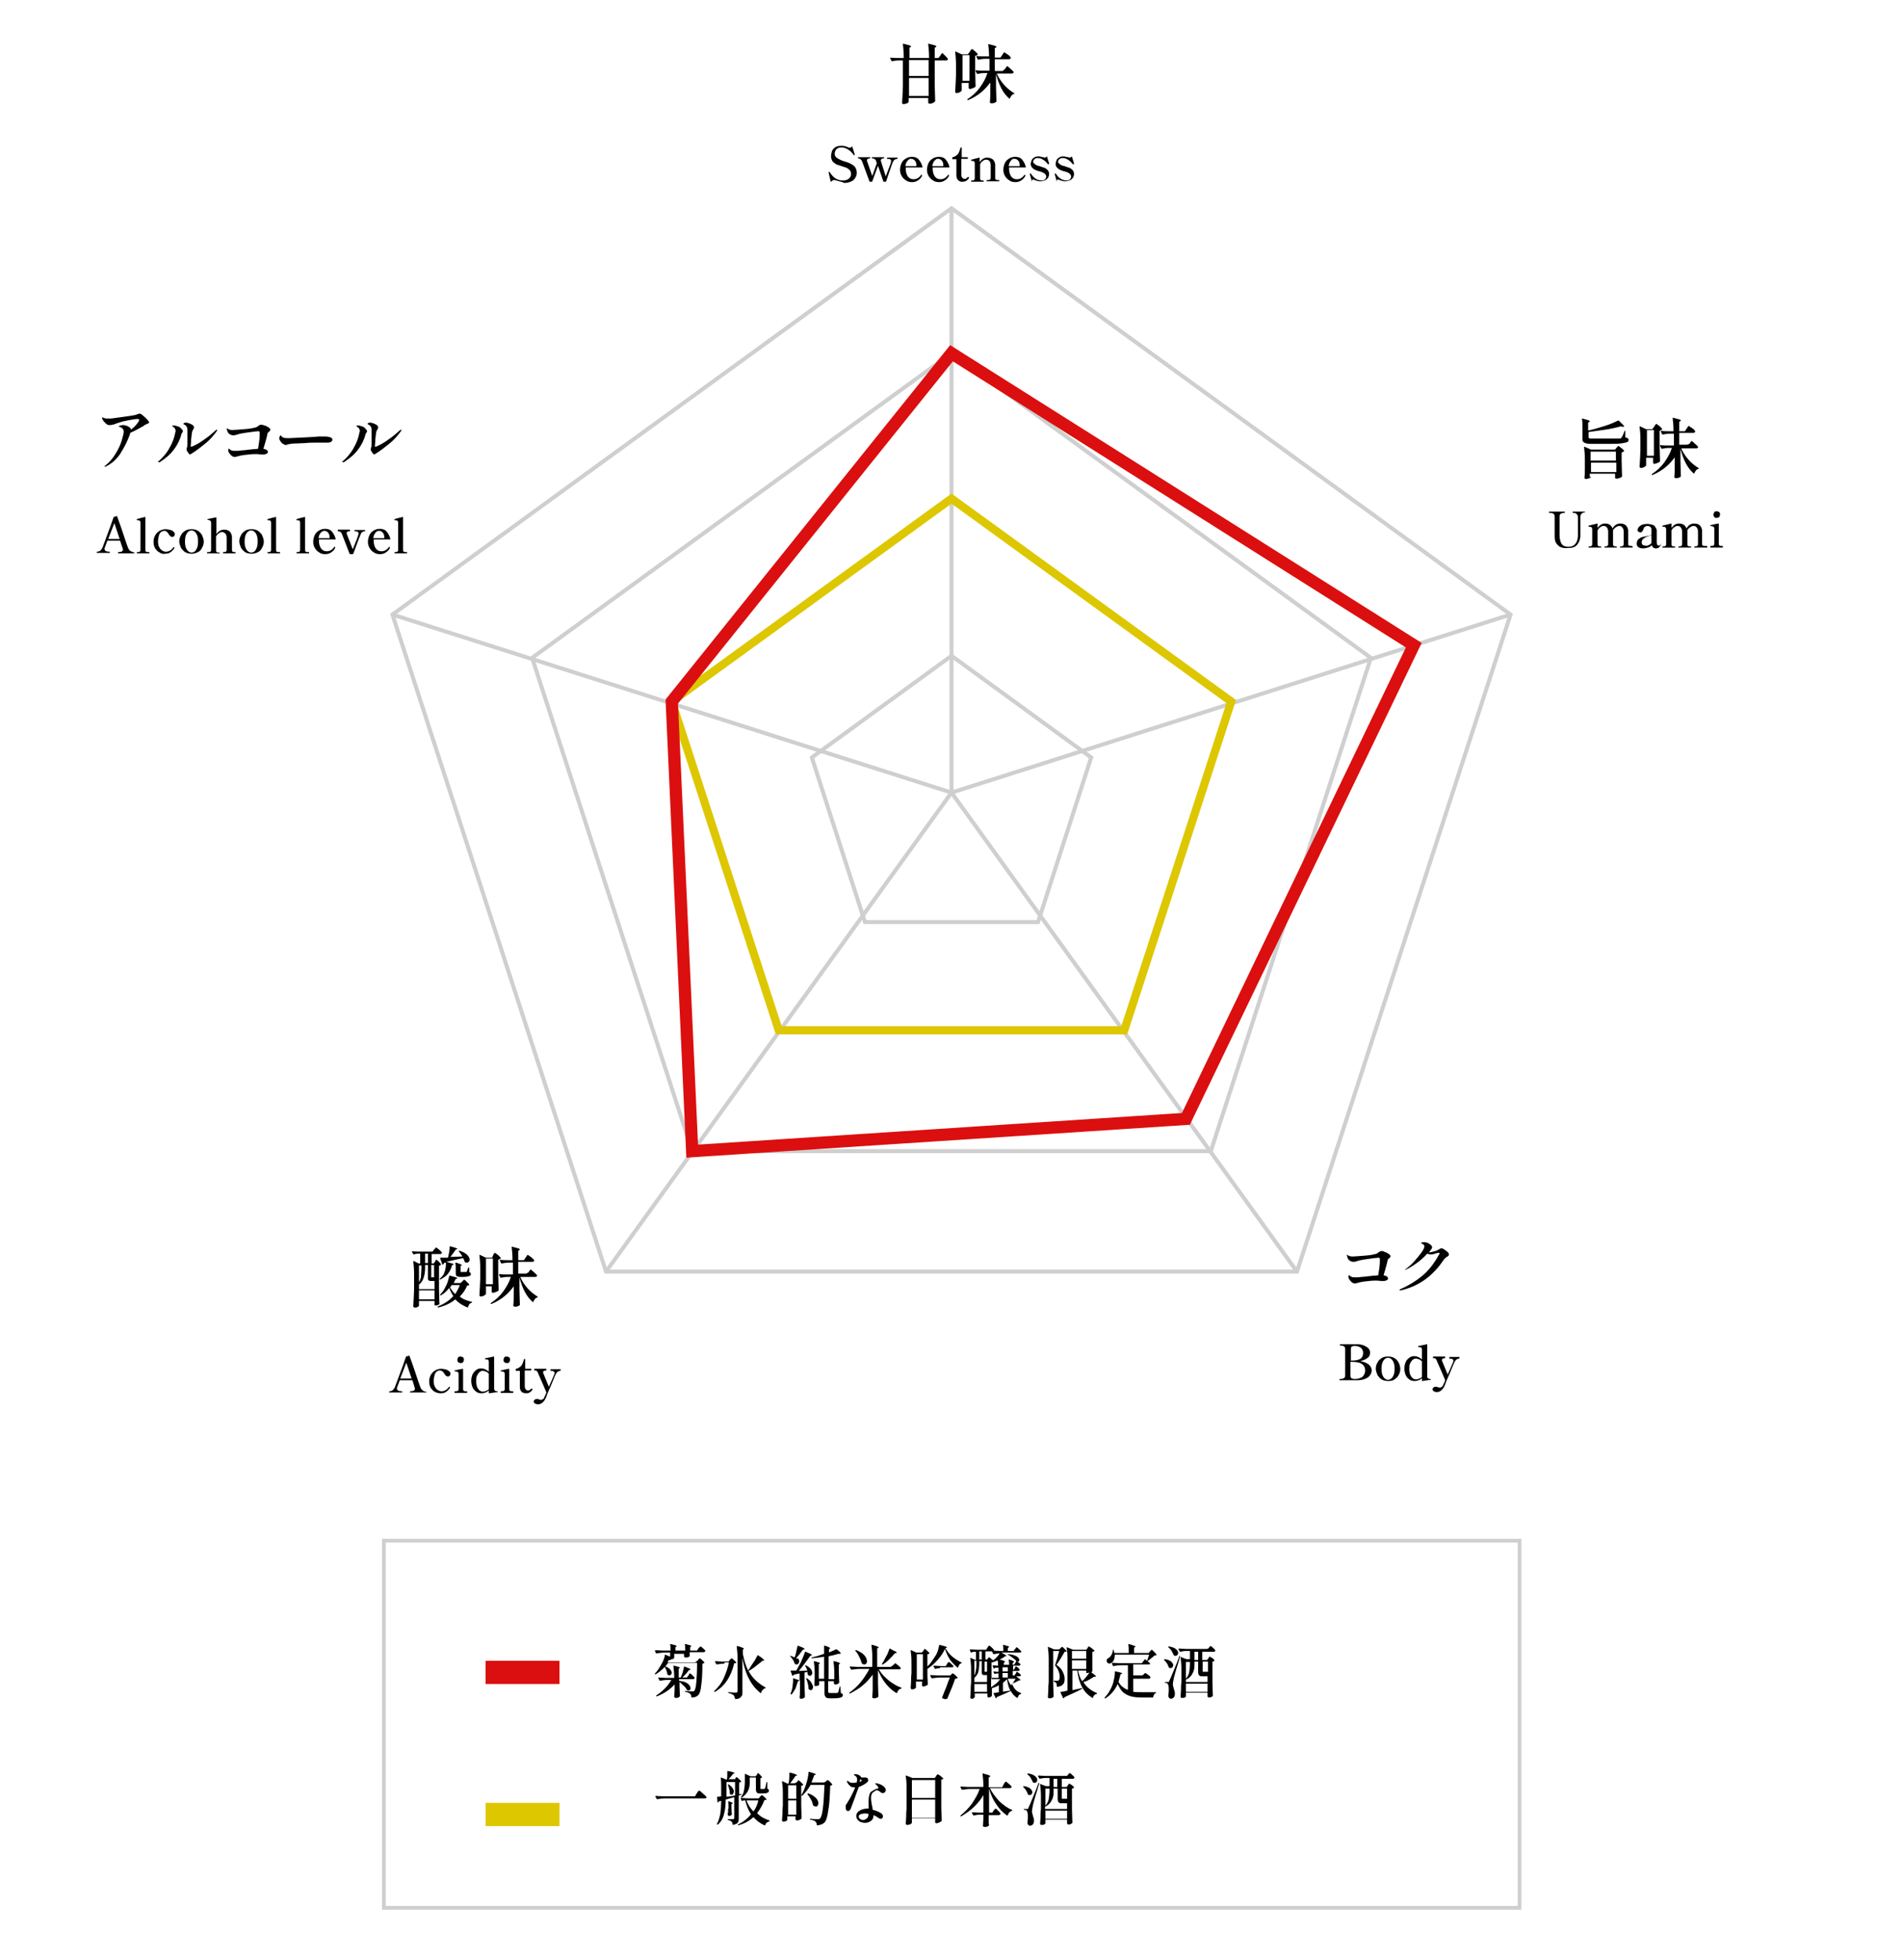 <?xml version="1.0" encoding="utf-8"?>
<svg xmlns="http://www.w3.org/2000/svg" xmlns:xlink="http://www.w3.org/1999/xlink" version="1.1" id="レイヤー_1" x="0px" y="0px" width="466px" height="480px" viewBox="0 0 466 480" style="enable-background:new 0 0 466 480;">
<style type="text/css">
	.st0{fill:none;stroke:#CFCFCF;stroke-width:0.985;stroke-miterlimit:10;}
	.st1{fill:none;stroke:#DDC700;stroke-width:2;stroke-miterlimit:10;}
	.st2{fill:none;stroke:#DB0F0F;stroke-width:3;stroke-miterlimit:10;}
	.st3{fill:none;stroke:#CFCFCF;stroke-width:0.912;stroke-miterlimit:10;}
	.st4{fill:#DB0F0F;}
	.st5{fill:#DDC700;}
</style>
<polygon class="st0" points="233,51 96.1,150.5 148.4,311.4 317.6,311.4 369.9,150.5"/>
<polygon class="st0" points="233,160.6 198.8,185.5 211.8,225.8 254.2,225.8 267.2,185.5"/>
<polygon class="st0" points="233,86.5 130.3,161.1 169.5,281.9 296.5,281.9 335.7,161.1"/>
<polyline class="st0" points="369.9,150.5 233,194.1 233,51"/>
<polyline class="st0" points="96.1,150.5 233,194.1 148.4,311.4"/>
<line class="st0" x1="317.6" y1="311.4" x2="233" y2="194.1"/>
<polygon class="st1" points="233,122.1 164.5,171.8 190.7,252.3 275.3,252.3 301.5,171.8"/>
<polygon class="st2" points="169.5,281.9 164.5,171.8 233,86.5 346.2,158 290.4,274"/>
<g>
	<g>
		<path d="M389.1,105.4c1.3-0.3,2.6-0.7,3.9-1.1c1.3-0.4,2.4-0.9,3.2-1.3c0.1,0,0.1,0,0.2,0l1.3,1.3c0,0,0,0.1,0,0.1&#xD;&#xA;			c0,0,0,0.1-0.1,0.1c-0.1,0-0.1,0-0.2,0c-0.1,0-0.3,0-0.5-0.1c-1,0.3-2.3,0.6-3.7,0.8c-1.4,0.2-2.8,0.4-4.2,0.6v1.2&#xD;&#xA;			c0,0.1,0,0.2,0.1,0.3s0.2,0.1,0.3,0.1c0.2,0,0.4,0,0.8,0h3.4c1.5,0,2.5,0,2.9,0c0.2,0,0.3,0,0.4-0.1c0.1,0,0.2-0.1,0.2-0.2&#xD;&#xA;			c0.2-0.2,0.4-0.8,0.7-1.5c0-0.1,0-0.1,0.1-0.1c0.1,0,0.1,0,0.1,0.1l0,1.5c0.3,0.1,0.5,0.2,0.6,0.2c0.1,0.1,0.2,0.2,0.2,0.4&#xD;&#xA;			c0,0.3-0.1,0.5-0.4,0.6c-0.3,0.1-0.8,0.2-1.5,0.3c-0.7,0.1-1.9,0.1-3.4,0.1h-3.3c-0.7,0-1.3,0-1.7-0.1c-0.4-0.1-0.6-0.2-0.8-0.4&#xD;&#xA;			s-0.2-0.5-0.2-1v-2.3c0-0.8,0-1.6-0.1-2.3c0-0.1,0-0.1,0.1-0.1c0.7,0.2,1.2,0.3,1.4,0.4c0.3,0.1,0.4,0.2,0.4,0.3&#xD;&#xA;			c0,0,0,0.1-0.1,0.1l-0.3,0.2V105.4z M389.6,116.8c0,0.1-0.1,0.2-0.4,0.3c-0.3,0.1-0.6,0.2-0.8,0.2c-0.1,0-0.2,0-0.3-0.1&#xD;&#xA;			c-0.1-0.1-0.1-0.1-0.1-0.2c0.1-0.9,0.1-1.8,0.1-2.8v-1.6c0-1.3-0.1-2.3-0.2-3.1v0c0-0.1,0-0.1,0.1-0.1l1.6,0.7h5.9l0.3-0.4&#xD;&#xA;			c0,0,0.1-0.1,0.2-0.2c0.1-0.1,0.1-0.1,0.2-0.2c0,0,0.1-0.1,0.1-0.1c0.1,0,0.3,0.2,0.7,0.5c0.4,0.3,0.6,0.5,0.7,0.7&#xD;&#xA;			c0,0,0,0.1,0,0.1c-0.1,0.1-0.3,0.2-0.6,0.3v2.1c0,1.3,0.1,2.6,0.1,3.7c0,0.1,0,0.1-0.1,0.2c-0.1,0.1-0.3,0.2-0.6,0.3&#xD;&#xA;			c-0.3,0.1-0.5,0.1-0.7,0.1c-0.2,0-0.3-0.1-0.3-0.2c0-0.1,0-0.1,0-0.2l0-0.4v-0.4h-6.2V116.8z M395.7,112.8v-2.2h-6.2v2.2H395.7z&#xD;&#xA;			 M389.6,113.3v2.3h6.2v-2.3H389.6z"/>
		<path d="M405.2,104.3c0-0.1,0.1-0.1,0.1-0.2c0-0.1,0.1-0.1,0.2-0.2c0.1-0.1,0.1-0.1,0.1-0.1c0.1,0,0.3,0.2,0.7,0.5&#xD;&#xA;			c0.4,0.3,0.6,0.6,0.7,0.7c0,0.1,0,0.1,0,0.2c-0.2,0.1-0.3,0.2-0.6,0.3v3.7c0,1.3,0.1,2.6,0.1,3.7c0,0.1,0,0.1-0.1,0.2&#xD;&#xA;			c-0.1,0.1-0.3,0.2-0.6,0.3c-0.3,0.1-0.5,0.2-0.7,0.2c-0.1,0-0.2-0.1-0.3-0.2c0-0.1,0-0.1,0-0.2l0-0.6v-0.5h-1.7v0.6l0,0.5&#xD;&#xA;			c0,0.1,0,0.3,0,0.6c0,0.1,0,0.1,0,0.2c-0.1,0.1-0.2,0.2-0.5,0.4c-0.2,0.1-0.5,0.2-0.7,0.2c-0.1,0-0.2,0-0.3-0.1s-0.1-0.1-0.1-0.2&#xD;&#xA;			c0-0.6,0.1-1.2,0.1-1.8c0-0.6,0.1-1.4,0.1-2.3v-2.6c0-1.3-0.1-2.3-0.2-3.1v0c0-0.1,0-0.1,0.1-0.1l1.5,0.7h1.5L405.2,104.3z&#xD;&#xA;			 M405,111.6v-6.3h-1.7v6.3H405z M413.7,108.7c0.1-0.1,0.1-0.2,0.2-0.3c0.1-0.1,0.1-0.2,0.2-0.3s0.1-0.1,0.1-0.1&#xD;&#xA;			c0.1,0,0.4,0.2,0.8,0.6s0.7,0.6,0.8,0.8c0,0.1,0,0.1,0,0.2c-0.1,0.1-0.2,0.2-0.4,0.2h-3.7c0.4,1,1.1,2,1.8,2.8s1.6,1.5,2.4,2&#xD;&#xA;			c0.1,0,0.1,0.1,0.1,0.1c0,0.1,0,0.1-0.1,0.1c-0.2,0.1-0.5,0.2-0.6,0.4s-0.3,0.4-0.4,0.7c0,0.1-0.1,0.1-0.2,0&#xD;&#xA;			c-1.5-1.3-2.5-3.3-3.2-6v3c0,1.3,0.1,2.5,0.1,3.7c0,0.1,0,0.1,0,0.1c-0.1,0.1-0.3,0.2-0.5,0.3c-0.3,0.1-0.5,0.1-0.7,0.1&#xD;&#xA;			c-0.1,0-0.2,0-0.3-0.1s-0.1-0.1-0.1-0.2c0.1-0.9,0.1-2,0.1-3.1v-1.7c-1.3,1.8-3,3.3-5.4,4.3c-0.1,0-0.1,0-0.2,0l0,0&#xD;&#xA;			c-0.1-0.1,0-0.1,0-0.2c1.2-0.8,2.2-1.7,3-2.8c0.8-1.1,1.5-2.3,1.9-3.6h-0.9c-0.5,0-1,0.1-1.5,0.2c-0.1,0-0.1,0-0.2-0.1l-0.3-0.6&#xD;&#xA;			c0,0,0,0,0-0.1c0-0.1,0-0.1,0.1-0.1c0.6,0.1,1.2,0.1,2,0.1h1.3v-2.9h-1c-0.6,0-1.1,0.1-1.7,0.2c0,0-0.1,0-0.1,0c0,0-0.1,0-0.1-0.1&#xD;&#xA;			l-0.3-0.6c0,0,0,0,0-0.1c0-0.1,0-0.1,0.1-0.1c0.6,0.1,1.2,0.1,2,0.1h1v-0.1c0-1.2-0.1-2.2-0.2-3.1v0c0-0.1,0-0.1,0.1-0.1&#xD;&#xA;			c0.7,0.2,1.2,0.3,1.5,0.4c0.3,0.1,0.4,0.2,0.4,0.3c0,0,0,0.1-0.1,0.1l-0.3,0.2v2.3h1.4l0.4-0.6c0.1-0.1,0.1-0.2,0.2-0.3&#xD;&#xA;			c0.1-0.1,0.1-0.2,0.2-0.3c0-0.1,0.1-0.1,0.1-0.1c0.1,0,0.3,0.2,0.8,0.5s0.7,0.6,0.8,0.8c0,0,0,0,0,0.1c0,0.1,0,0.1-0.1,0.2&#xD;&#xA;			c-0.1,0-0.2,0.1-0.3,0.1h-3.5v2.9h1.9L413.7,108.7z"/>
	</g>
</g>
<g>
	<g>
		<path d="M381.5,133.5c-0.6-0.5-0.8-1.2-0.8-2.1v-4.9c0-0.3-0.1-0.6-0.3-0.7s-0.4-0.2-0.8-0.2h-0.2c-0.1,0-0.1,0-0.1-0.1&#xD;&#xA;			c0-0.1,0-0.2,0.1-0.2h3.7c0.1,0,0.1,0.1,0.1,0.2c0,0.1,0,0.1-0.1,0.1H383c-0.3,0-0.6,0.1-0.8,0.2c-0.2,0.1-0.3,0.4-0.3,0.7v4.4&#xD;&#xA;			c0,0.8,0.1,1.5,0.4,2.1c0.3,0.6,0.9,0.9,1.7,0.9c0.9,0,1.5-0.3,1.9-0.9s0.5-1.3,0.5-2.2v-4.1c0-0.3-0.1-0.6-0.3-0.8&#xD;&#xA;			c-0.2-0.2-0.4-0.3-0.7-0.3h-0.2c-0.1,0-0.1,0-0.1-0.1c0-0.1,0-0.2,0.1-0.2h2.8c0,0,0.1,0,0.1,0c0,0,0,0.1,0,0.1&#xD;&#xA;			c0,0.1,0,0.1-0.1,0.1H388c-0.3,0-0.5,0.1-0.7,0.3s-0.3,0.4-0.3,0.8l0,4.4c0,1-0.3,1.8-0.8,2.4c-0.5,0.6-1.2,0.8-2.2,0.8&#xD;&#xA;			C382.9,134.3,382,134.1,381.5,133.5z"/>
		<path d="M399.7,133.8c0.1,0,0.1,0.1,0.1,0.2c0,0.1,0,0.1-0.1,0.1h-2.9c-0.1,0-0.1,0-0.1-0.1c0-0.1,0-0.2,0.1-0.2h0.1&#xD;&#xA;			c0.2,0,0.4,0,0.5-0.1c0.1-0.1,0.2-0.2,0.2-0.4l0-1.8c0-0.5,0-0.9,0-1.3c0-0.4-0.1-0.8-0.3-1c-0.2-0.3-0.4-0.4-0.8-0.4&#xD;&#xA;			c-0.3,0-0.5,0.1-0.8,0.3s-0.5,0.4-0.7,0.7c0,0.1,0,0.2,0,0.3v0.9c0,0.6,0,1.4,0,2.3c0,0.2,0.1,0.4,0.2,0.4&#xD;&#xA;			c0.1,0.1,0.3,0.1,0.5,0.1h0.1c0.1,0,0.1,0.1,0.1,0.2c0,0.1,0,0.1-0.1,0.1H393c-0.1,0-0.1,0-0.1-0.1c0-0.1,0-0.2,0.1-0.2h0.1&#xD;&#xA;			c0.2,0,0.4,0,0.5-0.1c0.1-0.1,0.2-0.2,0.2-0.4l0-1.8c0-0.5,0-1,0-1.3c0-0.4-0.1-0.8-0.3-1c-0.2-0.3-0.4-0.4-0.8-0.4&#xD;&#xA;			c-0.3,0-0.6,0.1-0.8,0.3c-0.3,0.2-0.5,0.4-0.7,0.8l0,3.4c0,0.2,0.1,0.4,0.2,0.4c0.1,0.1,0.3,0.1,0.5,0.1h0.1&#xD;&#xA;			c0.1,0,0.1,0.1,0.1,0.2c0,0.1,0,0.1-0.1,0.1h-2.9c-0.1,0-0.1,0-0.1-0.1c0-0.1,0-0.2,0.1-0.2h0.1c0.2,0,0.4,0,0.5-0.1&#xD;&#xA;			c0.1-0.1,0.2-0.2,0.2-0.4l0-3.7c0-0.2-0.1-0.4-0.2-0.5c-0.1-0.1-0.3-0.1-0.6-0.1c-0.1,0-0.1-0.1-0.1-0.2c0-0.1,0-0.1,0.1-0.1&#xD;&#xA;			c0.1,0,0.3-0.1,0.8-0.2c0.5-0.1,0.9-0.2,1.2-0.3h0c0.1,0,0.1,0,0.1,0.1v1c0.2-0.3,0.5-0.6,0.8-0.8c0.3-0.2,0.7-0.3,1-0.3&#xD;&#xA;			c0.5,0,0.9,0.1,1.2,0.3c0.3,0.2,0.5,0.5,0.7,0.9c0.2-0.4,0.5-0.7,0.8-0.9c0.3-0.2,0.7-0.3,1.1-0.3c0.6,0,1.1,0.2,1.4,0.5&#xD;&#xA;			c0.3,0.4,0.5,0.8,0.5,1.3c0,0.2,0,0.5,0,0.9c0,0.6,0,1.4,0,2.3c0,0.2,0.1,0.4,0.2,0.4c0.1,0.1,0.3,0.1,0.5,0.1H399.7z"/>
		<path d="M406.8,133.1C406.8,133.1,406.9,133.2,406.8,133.1l0,0.1c-0.1,0.3-0.3,0.6-0.5,0.8s-0.5,0.3-0.8,0.3c-0.5,0-0.9-0.3-1-0.8&#xD;&#xA;			c-0.3,0.3-0.6,0.5-1,0.6s-0.8,0.2-1.1,0.2c-0.5,0-0.9-0.1-1.2-0.3c-0.3-0.2-0.4-0.5-0.4-0.9c0-0.3,0.1-0.6,0.2-0.8&#xD;&#xA;			s0.4-0.4,0.7-0.6c0.2-0.1,0.4-0.2,0.6-0.2c0.2-0.1,0.6-0.1,1-0.2c0.6-0.1,1-0.2,1.1-0.3v-0.5c0-0.4,0-0.7,0-0.9&#xD;&#xA;			c0-0.2-0.1-0.4-0.2-0.5c-0.2-0.2-0.4-0.3-0.8-0.3c-0.2,0-0.4,0.1-0.6,0.2c-0.2,0.1-0.3,0.4-0.4,0.7c-0.1,0.2-0.2,0.4-0.3,0.5&#xD;&#xA;			c-0.1,0.1-0.3,0.2-0.4,0.2s-0.3-0.1-0.5-0.2c-0.1-0.1-0.2-0.2-0.2-0.4c0-0.2,0.1-0.3,0.2-0.6c0.1-0.2,0.4-0.4,0.7-0.6&#xD;&#xA;			c0.4-0.2,0.9-0.3,1.5-0.3c0.4,0,0.8,0.1,1.2,0.2s0.6,0.3,0.7,0.5c0.1,0.2,0.2,0.3,0.3,0.5s0.1,0.4,0.1,0.7c0,0.5,0,0.9,0,1.2&#xD;&#xA;			l0,1.4c0,0.6,0.2,0.8,0.5,0.8c0.2,0,0.4-0.1,0.6-0.4C406.7,133.1,406.7,133.1,406.8,133.1C406.8,133.1,406.8,133.1,406.8,133.1z&#xD;&#xA;			 M403.7,133.5c0.3-0.1,0.5-0.3,0.7-0.5c0-0.2,0-0.3,0-0.4l0-1.5c-0.8,0.2-1.4,0.4-1.8,0.7c-0.4,0.3-0.6,0.6-0.6,1&#xD;&#xA;			c0,0.2,0.1,0.4,0.2,0.6c0.2,0.1,0.4,0.2,0.7,0.2C403.2,133.7,403.5,133.6,403.7,133.5z"/>
		<path d="M418,133.8c0.1,0,0.1,0.1,0.1,0.2c0,0.1,0,0.1-0.1,0.1H415c-0.1,0-0.1,0-0.1-0.1c0-0.1,0-0.2,0.1-0.2h0.1&#xD;&#xA;			c0.2,0,0.4,0,0.5-0.1c0.1-0.1,0.2-0.2,0.2-0.4l0-1.8c0-0.5,0-0.9,0-1.3c0-0.4-0.1-0.8-0.3-1c-0.2-0.3-0.4-0.4-0.8-0.4&#xD;&#xA;			c-0.3,0-0.5,0.1-0.8,0.3s-0.5,0.4-0.7,0.7c0,0.1,0,0.2,0,0.3v0.9c0,0.6,0,1.4,0,2.3c0,0.2,0.1,0.4,0.2,0.4&#xD;&#xA;			c0.1,0.1,0.3,0.1,0.5,0.1h0.1c0.1,0,0.1,0.1,0.1,0.2c0,0.1,0,0.1-0.1,0.1h-2.9c-0.1,0-0.1,0-0.1-0.1c0-0.1,0-0.2,0.1-0.2h0.1&#xD;&#xA;			c0.2,0,0.4,0,0.5-0.1c0.1-0.1,0.2-0.2,0.2-0.4l0-1.8c0-0.5,0-1,0-1.3c0-0.4-0.1-0.8-0.3-1c-0.2-0.3-0.4-0.4-0.8-0.4&#xD;&#xA;			c-0.3,0-0.6,0.1-0.8,0.3c-0.3,0.2-0.5,0.4-0.7,0.8l0,3.4c0,0.2,0.1,0.4,0.2,0.4c0.1,0.1,0.3,0.1,0.5,0.1h0.1&#xD;&#xA;			c0.1,0,0.1,0.1,0.1,0.2c0,0.1,0,0.1-0.1,0.1h-2.9c-0.1,0-0.1,0-0.1-0.1c0-0.1,0-0.2,0.1-0.2h0.1c0.2,0,0.4,0,0.5-0.1&#xD;&#xA;			c0.1-0.1,0.2-0.2,0.2-0.4l0-3.7c0-0.2-0.1-0.4-0.2-0.5c-0.1-0.1-0.3-0.1-0.6-0.1c-0.1,0-0.1-0.1-0.1-0.2c0-0.1,0-0.1,0.1-0.1&#xD;&#xA;			c0.1,0,0.3-0.1,0.8-0.2c0.5-0.1,0.9-0.2,1.2-0.3h0c0.1,0,0.1,0,0.1,0.1v1c0.2-0.3,0.5-0.6,0.8-0.8c0.3-0.2,0.7-0.3,1-0.3&#xD;&#xA;			c0.5,0,0.9,0.1,1.2,0.3c0.3,0.2,0.5,0.5,0.7,0.9c0.2-0.4,0.5-0.7,0.8-0.9c0.3-0.2,0.7-0.3,1.1-0.3c0.6,0,1.1,0.2,1.4,0.5&#xD;&#xA;			c0.3,0.4,0.5,0.8,0.5,1.3c0,0.2,0,0.5,0,0.9c0,0.6,0,1.4,0,2.3c0,0.2,0.1,0.4,0.2,0.4c0.1,0.1,0.3,0.1,0.5,0.1H418z"/>
		<path d="M418.9,134.1c-0.1,0-0.1-0.1-0.1-0.2s0-0.2,0.1-0.2h0.1c0.2,0,0.4,0,0.6-0.1c0.1-0.1,0.2-0.2,0.2-0.4l0-3.7&#xD;&#xA;			c0-0.2,0-0.3-0.1-0.4s-0.1-0.1-0.3-0.2c-0.1,0-0.3-0.1-0.5-0.1c0,0-0.1,0-0.1,0s0-0.1,0-0.1c0,0,0-0.1,0-0.1s0,0,0,0&#xD;&#xA;			c0.2,0,0.8-0.2,2-0.4h0c0.1,0,0.1,0,0.1,0.1v4.9c0,0.2,0.1,0.4,0.2,0.4c0.1,0.1,0.3,0.1,0.6,0.1h0.1c0.1,0,0.1,0.1,0.1,0.2&#xD;&#xA;			s0,0.2-0.1,0.2H418.9z M419.8,126.6c-0.2-0.2-0.2-0.4-0.2-0.6c0-0.2,0.1-0.4,0.2-0.6c0.2-0.2,0.4-0.2,0.6-0.2&#xD;&#xA;			c0.2,0,0.4,0.1,0.6,0.2c0.2,0.2,0.2,0.4,0.2,0.6s-0.1,0.4-0.2,0.6c-0.2,0.2-0.4,0.2-0.6,0.2C420.1,126.9,419.9,126.8,419.8,126.6z"/>
	</g>
</g>
<g>
	<path d="M170.6,439.2c0,0,0.1-0.1,0.2-0.3c0.2-0.3,0.3-0.4,0.4-0.4c0.1,0,0.4,0.2,0.9,0.7c0.5,0.4,0.8,0.7,0.9,0.9c0,0,0,0.1,0,0.1&#xD;&#xA;		c0,0.1-0.2,0.2-0.4,0.2h-9.7c-0.6,0-1.3,0.1-2,0.2h0c0,0-0.1,0-0.1-0.1l-0.3-0.5c0,0,0,0,0-0.1c0,0,0-0.1,0.1-0.1&#xD;&#xA;		c0.5,0,1.1,0.1,1.7,0.1h7.9L170.6,439.2z"/>
	<path d="M180,435.7c0,0,0.1-0.1,0.1-0.2c0-0.1,0.1-0.1,0.1-0.2c0,0,0.1-0.1,0.1-0.1c0.1,0,0.3,0.1,0.6,0.4s0.5,0.5,0.6,0.6&#xD;&#xA;		c0,0,0,0.1,0,0.1c-0.1,0.1-0.3,0.2-0.5,0.2v2.9l0.5-0.1h0c0.1,0,0.1,0,0.1,0.1v0v0c0,0,0,0.1-0.1,0.1l-0.6,0.2v5.6&#xD;&#xA;		c0,0.3,0,0.6-0.1,0.8s-0.2,0.4-0.4,0.5c-0.2,0.1-0.5,0.2-0.9,0.3h0c0,0-0.1,0-0.1-0.1c0-0.4-0.1-0.6-0.3-0.7&#xD;&#xA;		c-0.1-0.2-0.4-0.3-0.8-0.4c-0.1,0-0.1-0.1-0.1-0.1c0-0.1,0-0.1,0.1-0.1c0.2,0,0.4,0,0.7,0l0.5,0c0.1,0,0.2,0,0.2-0.1&#xD;&#xA;		c0,0,0.1-0.1,0.1-0.2v-5.1l-2.1,0.6c0,1.3-0.1,2.5-0.4,3.5c-0.2,1-0.7,1.9-1.5,2.6c0,0-0.1,0-0.2,0l0,0c-0.1,0-0.1-0.1,0-0.2&#xD;&#xA;		c0.4-0.7,0.6-1.6,0.8-2.5c0.1-0.9,0.2-2,0.2-3.1l-0.5,0.1c-0.1,0.1-0.1,0.2-0.3,0.3c0,0,0,0,0,0c0,0-0.1,0-0.1-0.1l-0.1-1.2v0&#xD;&#xA;		c0,0,0-0.1,0.1-0.1c0.2,0,0.5,0,0.9-0.1v-2.3c0-0.8,0-1.5-0.1-2.2v0c0-0.1,0-0.1,0.1-0.1l1.3,0.5h0.1c0.1-0.5,0.1-1,0.1-1.6v-0.4v0&#xD;&#xA;		c0,0,0,0,0-0.1c0,0,0.1,0,0.1,0c0.6,0.1,1.1,0.2,1.3,0.3c0.2,0.1,0.4,0.2,0.4,0.2c0,0,0,0.1-0.1,0.1l-0.3,0.1&#xD;&#xA;		c-0.5,0.7-0.9,1.1-1.1,1.3h1.3L180,435.7z M177.9,440c0.4,0,1.1-0.1,2.1-0.3v-3.3h-2.1V440z M178.3,437c0,0,0.1,0,0.2,0&#xD;&#xA;		c0.4,0.3,0.7,0.6,0.9,0.9s0.3,0.6,0.3,0.8c0,0.2-0.1,0.4-0.2,0.6c-0.1,0.2-0.2,0.2-0.4,0.2c-0.1,0-0.3-0.1-0.4-0.2&#xD;&#xA;		c0-0.1,0-0.1,0-0.1c0-0.3,0-0.7-0.1-1s-0.2-0.7-0.3-1C178.2,437.1,178.2,437,178.3,437z M178.4,442.9c0-0.6,0-1.2-0.1-1.7v0&#xD;&#xA;		c0-0.1,0-0.1,0.1-0.1c0.4,0.1,0.6,0.2,0.8,0.3s0.2,0.1,0.2,0.2c0,0,0,0.1-0.1,0.1l-0.2,0.1v0.7c0,0.8,0.1,1.4,0.1,1.8&#xD;&#xA;		c0,0,0,0.1,0,0.1c-0.1,0.1-0.2,0.2-0.3,0.2c-0.1,0.1-0.3,0.1-0.4,0.1c-0.1,0-0.1,0-0.2-0.1c0-0.1-0.1-0.1-0.1-0.2&#xD;&#xA;		c0-0.2,0-0.4,0.1-0.6c0-0.1,0-0.2,0-0.3V442.9z M188.4,445.8C188.5,445.8,188.5,445.8,188.4,445.8c0.1,0.1,0.1,0.2,0,0.2&#xD;&#xA;		c-0.2,0.1-0.4,0.2-0.6,0.3s-0.3,0.4-0.4,0.6c0,0.1-0.1,0.1-0.2,0.1c-1.1-0.5-2-1.2-2.7-2c-1,0.9-2.2,1.6-3.7,2h0c0,0-0.1,0-0.1-0.1&#xD;&#xA;		v0c0-0.1,0-0.1,0-0.1c1.3-0.6,2.4-1.5,3.2-2.5c-0.6-0.9-1.1-2.1-1.4-3.4h-0.3c-0.2,0-0.3,0.1-0.4,0.1c-0.1,0-0.1,0-0.2,0l-0.2-0.5&#xD;&#xA;		l0-0.1c0,0,0-0.1,0.1-0.1c0.5,0,1.1,0.1,1.7,0.1h2.6l0.3-0.4c0,0,0.1-0.1,0.2-0.2c0.1-0.1,0.2-0.2,0.2-0.2c0.1,0,0.3,0.1,0.6,0.4&#xD;&#xA;		c0.3,0.3,0.5,0.5,0.6,0.6c0,0,0,0.1,0,0.1c-0.1,0.1-0.2,0.1-0.5,0.1c-0.5,1.3-1.1,2.3-1.8,3.2C186.2,444.9,187.2,445.4,188.4,445.8&#xD;&#xA;		z M185.3,434.7c0,0,0.1-0.1,0.1-0.2s0.1-0.1,0.1-0.2s0.1-0.1,0.1-0.1c0.1,0,0.2,0.1,0.5,0.4c0.3,0.3,0.4,0.5,0.5,0.6&#xD;&#xA;		c0,0,0,0.1,0,0.1c-0.1,0.1-0.2,0.1-0.4,0.2v2.5c0,0.1,0,0.1,0,0.1c0,0,0.1,0,0.2,0h0.7c0.1,0,0.1,0,0.2-0.1&#xD;&#xA;		c0.1-0.1,0.2-0.6,0.4-1.5c0-0.1,0-0.1,0.1-0.1c0.1,0,0.1,0,0.1,0.1l0,1.5c0.1,0.1,0.2,0.1,0.3,0.2c0,0.1,0.1,0.2,0.1,0.3&#xD;&#xA;		c0,0.5-0.5,0.7-1.6,0.7h-0.6c-0.3,0-0.5,0-0.6-0.1c-0.1-0.1-0.2-0.2-0.3-0.3c0-0.1-0.1-0.3-0.1-0.6v-2.9h-1.5v1.1&#xD;&#xA;		c0,0.8-0.1,1.5-0.4,2.1s-0.8,1.2-1.5,1.7c-0.1,0-0.1,0-0.2,0c0,0-0.1-0.1,0-0.2c0.4-0.5,0.6-1,0.7-1.6c0.1-0.6,0.2-1.3,0.2-2v-1&#xD;&#xA;		c0-0.3,0-0.6,0-0.9c0,0,0-0.1,0-0.1c0,0,0.1,0,0.1,0l1.3,0.6h1.2L185.3,434.7z M182.8,440.9c0.4,1.1,1,2,1.7,2.7&#xD;&#xA;		c0.6-0.8,1-1.7,1.2-2.7H182.8z"/>
	<path d="M195.2,436.4c0,0,0.1-0.1,0.1-0.2c0.1-0.1,0.1-0.1,0.1-0.2c0,0,0.1,0,0.1,0c0.1,0,0.3,0.1,0.6,0.4s0.5,0.5,0.6,0.6&#xD;&#xA;		c0,0,0,0.1,0,0.1c-0.1,0.1-0.3,0.2-0.5,0.2v4.8c0,1.2,0.1,2.2,0.1,3.2c0,0.1,0,0.1-0.1,0.1c-0.1,0.1-0.3,0.2-0.5,0.3&#xD;&#xA;		c-0.2,0.1-0.4,0.1-0.6,0.1c-0.1,0-0.2-0.1-0.3-0.2c0-0.1,0-0.1,0-0.1c0,0,0-0.1,0-0.1c0-0.1,0-0.1,0-0.2v-0.4h-2v0.3l0,0.5&#xD;&#xA;		c0,0,0,0.1,0,0.1c-0.1,0.1-0.2,0.2-0.4,0.3c-0.2,0.1-0.4,0.1-0.6,0.1c-0.1,0-0.2,0-0.2-0.1c-0.1-0.1-0.1-0.1-0.1-0.2&#xD;&#xA;		c0-0.6,0.1-1.1,0.1-1.6c0-0.5,0-1.2,0.1-2V439c0-1.1-0.1-2-0.2-2.7v0c0,0,0-0.1,0-0.1c0,0,0,0,0.1,0l1.3,0.6h0.2&#xD;&#xA;		c0.2-1,0.2-1.9,0.2-2.6c0-0.1,0-0.1,0.1-0.1c0.7,0.1,1.1,0.3,1.4,0.4c0.3,0.1,0.4,0.2,0.4,0.2c0,0,0,0.1-0.1,0.1l-0.3,0.1&#xD;&#xA;		c-0.4,0.6-0.8,1.2-1.3,1.8h1.1L195.2,436.4z M195,440.5v-3.3h-2v3.3H195z M193,440.9v3.5h2v-3.5H193z M202.2,436.3&#xD;&#xA;		c0,0,0.1-0.1,0.2-0.2c0.1-0.1,0.2-0.2,0.2-0.2c0.1,0,0.3,0.1,0.6,0.4c0.3,0.3,0.5,0.5,0.6,0.7c0,0,0,0.1,0,0.1&#xD;&#xA;		c-0.1,0.1-0.3,0.1-0.5,0.2c-0.1,2.7-0.2,4.7-0.5,6.2c-0.2,1.5-0.5,2.4-0.9,2.8c-0.2,0.2-0.5,0.4-0.8,0.5c-0.3,0.1-0.6,0.2-1,0.2&#xD;&#xA;		c-0.1,0-0.1,0-0.1-0.1c0-0.4-0.1-0.6-0.3-0.8c-0.2-0.2-0.6-0.4-1.3-0.5c-0.1,0-0.1-0.1-0.1-0.1c0-0.1,0.1-0.1,0.1-0.1&#xD;&#xA;		c0.9,0.1,1.5,0.1,1.8,0.1c0.1,0,0.2,0,0.3,0c0.1,0,0.2-0.1,0.3-0.2c0.6-0.5,0.9-3.2,1.1-8.2h-3.4c-0.6,1.1-1.3,1.9-2,2.6&#xD;&#xA;		c0,0-0.1,0.1-0.2,0c-0.1,0-0.1-0.1,0-0.2c0.4-0.7,0.8-1.6,1.1-2.6c0.1-0.4,0.3-0.9,0.4-1.5c0.1-0.6,0.2-1,0.2-1.4&#xD;&#xA;		c0-0.1,0-0.1,0.1-0.1c0.6,0.2,1.1,0.3,1.3,0.4c0.2,0.1,0.4,0.2,0.4,0.2c0,0,0,0.1-0.1,0.1l-0.3,0.1c-0.2,0.5-0.4,1.1-0.7,1.8h3.1&#xD;&#xA;		L202.2,436.3z M197.8,439.2c0,0,0.1,0,0.2,0c0.8,0.3,1.4,0.7,1.8,1.1c0.4,0.4,0.6,0.9,0.6,1.3c0,0.2-0.1,0.4-0.2,0.6&#xD;&#xA;		c-0.1,0.2-0.3,0.2-0.5,0.2c-0.1,0-0.3-0.1-0.5-0.2c0,0-0.1-0.1-0.1-0.1c-0.1-0.4-0.2-0.9-0.5-1.4c-0.3-0.5-0.5-0.9-0.9-1.3&#xD;&#xA;		C197.8,439.3,197.8,439.2,197.8,439.2z"/>
	<path d="M211.2,437.2c-0.3,0.2-0.6,0.3-0.9,0.4c-0.3,0.7-0.6,1.7-1.1,3c-0.5,1.3-0.8,2.1-0.9,2.4c-0.1,0.2-0.2,0.3-0.3,0.4&#xD;&#xA;		c-0.1,0.1-0.3,0.1-0.4,0.1c-0.2,0-0.3-0.1-0.4-0.3c-0.1-0.2-0.1-0.4-0.1-0.8c0-0.1,0-0.2,0-0.3c0-0.1,0.1-0.2,0.2-0.3&#xD;&#xA;		c0,0,0.1-0.1,0.1-0.2c0.1-0.1,0.1-0.2,0.2-0.3c0.4-0.6,0.7-1.2,1-1.8c0.3-0.6,0.6-1.2,0.8-1.8c-0.1,0-0.1,0-0.2,0&#xD;&#xA;		c-0.5,0-0.8-0.1-1.1-0.4c-0.3-0.3-0.5-0.5-0.6-0.8c-0.1-0.1-0.1-0.2-0.1-0.3c0,0,0-0.1,0.1-0.1c0,0,0.1,0,0.2,0.1&#xD;&#xA;		c0.1,0.1,0.3,0.2,0.5,0.3c0.2,0.1,0.4,0.1,0.7,0.1c0.2,0,0.4,0,0.9-0.1c0-0.3,0.1-0.5,0.1-0.6c0-0.4-0.1-0.7-0.3-0.9&#xD;&#xA;		c-0.1-0.1-0.2-0.1-0.3-0.2c-0.1-0.1-0.2-0.1-0.2-0.2c0,0,0-0.1,0.1-0.1c0.1,0,0.2,0,0.3,0c0.2,0,0.4,0,0.6,0.1&#xD;&#xA;		c0.4,0.1,0.7,0.4,0.8,0.7c0,0,0.1,0,0.1,0c0,0,0.1,0,0.1,0c0.1,0,0.3,0,0.4,0c0.1,0,0.2,0,0.3,0h0.2c0.1,0,0.2,0,0.3,0.1&#xD;&#xA;		c0.1,0,0.2,0.1,0.2,0.2c0.1,0.1,0.1,0.2,0.1,0.3c0,0.1,0,0.3-0.1,0.4s-0.2,0.2-0.3,0.3C211.7,436.9,211.5,437.1,211.2,437.2z&#xD;&#xA;		 M213.6,439.1c-0.2,0.3-0.3,0.7-0.3,1.2c0,0.5,0.1,1.3,0.3,2.2c0.1,0.3,0.1,0.6,0.1,0.7c0.9,0.2,1.5,0.5,2,0.8&#xD;&#xA;		c0.2,0.1,0.3,0.2,0.4,0.4c0.1,0.1,0.1,0.3,0.1,0.4c0,0.1,0,0.3-0.1,0.4c-0.1,0.1-0.2,0.2-0.4,0.2c-0.1,0-0.3,0-0.4-0.1&#xD;&#xA;		s-0.4-0.2-0.6-0.4c-0.2-0.1-0.5-0.3-0.8-0.4v0.1c0,0.6-0.2,1-0.6,1.3s-0.9,0.5-1.5,0.5c-0.3,0-0.7-0.1-1-0.2&#xD;&#xA;		c-0.3-0.1-0.6-0.3-0.8-0.6c-0.2-0.2-0.3-0.5-0.3-0.9c0-0.6,0.3-1,0.8-1.3c0.5-0.3,1.2-0.5,1.9-0.5c0.1,0,0.3,0,0.3,0&#xD;&#xA;		c0-0.3,0-0.7,0-1.2c0-0.4,0-0.6,0-0.8c0-0.6,0.1-1,0.2-1.4c0.1-0.4,0.3-0.7,0.7-0.9c0.3-0.2,0.8-0.5,1.3-0.6c0.1,0,0.2-0.1,0.2-0.2&#xD;&#xA;		c0-0.1-0.1-0.2-0.2-0.4c-0.1-0.1-0.3-0.3-0.5-0.5c-0.1,0-0.1-0.1-0.1-0.1s0.1-0.1,0.2-0.1c0.1,0,0.3,0,0.5,0.1&#xD;&#xA;		c0.5,0.1,0.9,0.3,1.3,0.6c0.4,0.3,0.6,0.6,0.6,1c0,0.2-0.1,0.4-0.2,0.5s-0.3,0.2-0.5,0.2c-0.1,0-0.3,0-0.4-0.1&#xD;&#xA;		c-0.1-0.1-0.2-0.1-0.4-0.3c-0.2-0.1-0.3-0.2-0.4-0.2c-0.1-0.1-0.2-0.1-0.4-0.1C214.1,438.7,213.9,438.8,213.6,439.1z M212.4,445.2&#xD;&#xA;		c0.2-0.2,0.2-0.6,0.3-1c-0.4-0.1-0.7-0.1-1-0.1c-0.4,0-0.7,0.1-1,0.2c-0.3,0.1-0.4,0.3-0.4,0.6c0,0.3,0.1,0.4,0.4,0.6&#xD;&#xA;		s0.5,0.2,0.9,0.2C211.9,445.5,212.2,445.4,212.4,445.2z M210.6,435.9c0,0.1,0,0.3-0.1,0.5c0,0,0.1,0,0.2-0.1&#xD;&#xA;		c0.2-0.1,0.3-0.2,0.3-0.3c0-0.1-0.1-0.1-0.2-0.2l-0.2-0.1V435.9z"/>
	<path d="M223.3,445.9c0,0.1,0,0.2,0,0.2s0,0.1,0,0.1v0.1c0,0.1-0.1,0.3-0.3,0.4c-0.2,0.1-0.5,0.2-0.8,0.2c-0.1,0-0.2,0-0.3-0.1&#xD;&#xA;		c-0.1-0.1-0.1-0.1-0.1-0.2c0-0.6,0.1-1.1,0.1-1.6c0-0.5,0-1.2,0.1-2v-5.4c0-1.1-0.1-2-0.2-2.7v0c0-0.1,0-0.1,0.1-0.1l1.5,0.6h5.5&#xD;&#xA;		l0.3-0.4c0,0,0.1-0.1,0.1-0.2c0.1-0.1,0.1-0.1,0.2-0.2s0.1-0.1,0.1-0.1c0.1,0,0.3,0.1,0.7,0.4c0.3,0.3,0.6,0.5,0.7,0.6&#xD;&#xA;		c0,0,0,0.1,0,0.1c-0.1,0.1-0.3,0.2-0.5,0.2v6.9c0,1.2,0.1,2.2,0.1,3.2c0,0.1,0,0.1-0.1,0.1c-0.1,0.1-0.3,0.2-0.5,0.3&#xD;&#xA;		s-0.5,0.2-0.7,0.2c-0.1,0-0.2-0.1-0.3-0.2c0-0.1,0-0.1,0-0.1c0,0,0-0.1,0-0.2c0-0.1,0-0.2,0-0.3v-0.4h-5.7V445.9z M229,440.3v-4.4&#xD;&#xA;		h-5.7v4.4H229z M223.3,440.7v4.5h5.7v-4.5H223.3z"/>
	<path d="M245.8,436.9c0.1-0.1,0.1-0.2,0.2-0.3c0.1-0.1,0.1-0.2,0.2-0.2c0-0.1,0.1-0.1,0.1-0.1c0.1,0,0.3,0.2,0.7,0.5&#xD;&#xA;		c0.4,0.3,0.6,0.6,0.7,0.7c0,0,0,0.1,0,0.1c0,0.1,0,0.1-0.1,0.2s-0.2,0.1-0.3,0.1h-4.9c0.6,1.2,1.4,2.2,2.3,3.2c1,0.9,2,1.7,3.1,2.1&#xD;&#xA;		c0.1,0,0.1,0.1,0.1,0.1c0,0.1,0,0.1-0.1,0.1c-0.2,0.1-0.4,0.2-0.6,0.4c-0.2,0.2-0.3,0.4-0.4,0.7c0,0.1-0.1,0.1-0.2,0.1&#xD;&#xA;		c-1-0.7-1.9-1.6-2.6-2.7c-0.8-1.1-1.4-2.4-1.8-3.9v5.9h0.8l0.3-0.5c0-0.1,0.1-0.1,0.2-0.2c0.1-0.1,0.1-0.2,0.2-0.2&#xD;&#xA;		c0-0.1,0.1-0.1,0.1-0.1c0.1,0,0.3,0.2,0.6,0.5c0.3,0.3,0.6,0.6,0.6,0.7l0,0.1c0,0.1,0,0.1-0.1,0.2c-0.1,0-0.2,0.1-0.3,0.1h-2.5v0.9&#xD;&#xA;		c0,0.1,0,0.3,0,0.5c0,0.4,0,0.7,0.1,1c0,0.1,0,0.1,0,0.1c-0.1,0.1-0.2,0.2-0.4,0.3s-0.4,0.1-0.7,0.1c-0.1,0-0.2,0-0.3-0.1&#xD;&#xA;		c-0.1-0.1-0.1-0.1-0.1-0.2c0-0.4,0.1-1,0.1-1.7v-1h-0.9c-0.5,0-1,0.1-1.5,0.2h0c0,0-0.1,0-0.1-0.1l-0.3-0.5c0,0,0,0,0-0.1&#xD;&#xA;		c0,0,0-0.1,0.1-0.1c0.5,0,1.1,0.1,1.7,0.1h1v-4.3c-0.6,1.1-1.4,2-2.3,2.9c-0.9,0.9-2,1.6-3.1,2.3c-0.1,0-0.1,0-0.2,0v0&#xD;&#xA;		c0-0.1,0-0.1,0-0.2c1-0.8,2-1.8,2.8-2.9c0.8-1.2,1.5-2.4,1.9-3.6h-2.3c-0.6,0-1.3,0.1-2,0.2h0c0,0-0.1,0-0.1-0.1l-0.3-0.5&#xD;&#xA;		c0,0,0,0,0-0.1c0,0,0-0.1,0.1-0.1c0.5,0,1.1,0.1,1.7,0.1h3.8v-0.5c0-1-0.1-1.9-0.2-2.7v0c0-0.1,0-0.1,0.1-0.1&#xD;&#xA;		c0.7,0.2,1.1,0.3,1.4,0.4c0.2,0.1,0.4,0.2,0.4,0.3c0,0,0,0.1-0.1,0.1l-0.3,0.2v2.4h3.3L245.8,436.9z"/>
	<path d="M250.6,437.4c0,0,0.1-0.1,0.1,0c0.7,0.1,1.2,0.3,1.6,0.6c0.3,0.3,0.5,0.6,0.5,0.9c0,0.2-0.1,0.3-0.2,0.5&#xD;&#xA;		c-0.1,0.1-0.3,0.2-0.4,0.2c-0.2,0-0.3,0-0.4-0.1c0,0-0.1-0.1-0.1-0.1c-0.1-0.3-0.2-0.6-0.4-0.9s-0.4-0.6-0.7-0.8&#xD;&#xA;		C250.6,437.5,250.6,437.5,250.6,437.4z M251,443h0.5c0.1,0,0.2,0,0.2,0c0,0,0.1-0.1,0.1-0.2c0.1-0.3,0.4-0.8,0.7-1.6&#xD;&#xA;		c0.3-0.8,1-2.3,1.8-4.5c0-0.1,0.1-0.1,0.1-0.1h0c0.1,0,0.1,0.1,0.1,0.1c-0.3,1-0.6,2.1-1,3.3c-0.3,1.2-0.6,2-0.6,2.3&#xD;&#xA;		c-0.1,0.5-0.2,1-0.2,1.3c0,0.2,0.1,0.5,0.2,0.9c0.1,0.3,0.1,0.5,0.2,0.7s0.1,0.5,0.1,0.7c0,0.4-0.1,0.7-0.3,0.9&#xD;&#xA;		c-0.2,0.2-0.4,0.3-0.7,0.3c-0.1,0-0.3-0.1-0.4-0.2s-0.2-0.3-0.2-0.5c0,0,0-0.1,0-0.1c0.1-0.6,0.1-1.1,0.1-1.5c0-0.4,0-0.7-0.1-0.9&#xD;&#xA;		c0-0.2-0.1-0.4-0.2-0.5c-0.1-0.1-0.3-0.2-0.6-0.2c-0.1,0-0.1-0.1-0.1-0.1v-0.1C250.9,443,250.9,443,251,443z M251.6,434.3&#xD;&#xA;		c0,0,0.1-0.1,0.1,0c0.8,0.1,1.3,0.3,1.7,0.6c0.4,0.3,0.6,0.6,0.6,1c0,0.2-0.1,0.4-0.2,0.5c-0.1,0.1-0.3,0.2-0.4,0.2&#xD;&#xA;		c-0.1,0-0.3,0-0.4-0.1c0,0-0.1-0.1-0.1-0.1c-0.1-0.3-0.3-0.6-0.5-1s-0.5-0.6-0.8-0.9C251.6,434.4,251.6,434.3,251.6,434.3z&#xD;&#xA;		 M261.5,434.7c0,0,0.1-0.1,0.1-0.2c0.1-0.1,0.1-0.2,0.2-0.2c0,0,0.1-0.1,0.1-0.1c0.1,0,0.3,0.1,0.6,0.4c0.3,0.3,0.6,0.5,0.6,0.7&#xD;&#xA;		c0,0,0,0.1,0,0.1c-0.1,0.1-0.2,0.2-0.3,0.2H260v2h1.2l0.3-0.4c0,0,0.1-0.1,0.1-0.2c0.1-0.1,0.1-0.1,0.1-0.2c0,0,0.1,0,0.1,0&#xD;&#xA;		c0.1,0,0.3,0.1,0.6,0.3s0.5,0.4,0.6,0.6c0,0,0,0.1,0,0.1c-0.1,0.1-0.3,0.2-0.5,0.2v5.1c0,1.2,0.1,2.2,0.1,3.2c0,0.1,0,0.1,0,0.1&#xD;&#xA;		c-0.1,0.1-0.2,0.2-0.4,0.3c-0.2,0.1-0.4,0.1-0.6,0.1c-0.1,0-0.2-0.1-0.3-0.2c0-0.1,0-0.1,0-0.1c0,0,0-0.1,0-0.2c0-0.1,0-0.2,0-0.3&#xD;&#xA;		v-0.4H256v0.3l0,0.5l0,0.1c0,0.1-0.1,0.2-0.3,0.3c-0.2,0.1-0.4,0.1-0.7,0.1c-0.1,0-0.2,0-0.2-0.1c-0.1-0.1-0.1-0.1-0.1-0.2&#xD;&#xA;		c0-0.6,0.1-1.1,0.1-1.6c0-0.5,0-1.2,0.1-2v-3.3c0-1-0.1-1.9-0.2-2.7v0c0,0,0-0.1,0-0.1c0,0,0,0,0.1,0l1.3,0.5h0.9v-2h-0.9&#xD;&#xA;		c-0.5,0-1,0.1-1.5,0.2h0c0,0-0.1,0-0.1-0.1l-0.3-0.5c0,0,0,0,0-0.1c0,0,0-0.1,0.1-0.1c0.5,0,1.1,0.1,1.7,0.1h5.2L261.5,434.7z&#xD;&#xA;		 M256,443h5.3v-1.4c-0.3,0-0.5,0-0.7,0h-0.6c-0.3,0-0.5,0-0.6-0.1c-0.1-0.1-0.2-0.2-0.3-0.3c0-0.1-0.1-0.3-0.1-0.6V438H258v0.3&#xD;&#xA;		c0,0.6,0,1.1-0.1,1.6s-0.3,0.9-0.6,1.4c-0.3,0.4-0.7,0.8-1.3,1.1c-0.1,0-0.1,0-0.1,0V443z M256,442.2c0.4-0.5,0.7-1,0.8-1.6&#xD;&#xA;		s0.2-1.4,0.2-2.2V438h-1V442.2z M256,443.4v2h5.3v-2H256z M258,435.6v2h0.9v-2H258z M260,440.3c0,0.1,0,0.2,0,0.2c0,0,0.1,0,0.2,0&#xD;&#xA;		h0.9c0.1,0,0.1,0,0.2,0V438H260V440.3z"/>
</g>
<rect x="94" y="377.3" class="st3" width="278.1" height="89.9"/>
<g>
	<path d="M170.9,406.6c0,0,0.1-0.1,0.1-0.2c0.1-0.1,0.1-0.1,0.2-0.2s0.1-0.1,0.1-0.1c0.1,0,0.3,0.1,0.6,0.4c0.3,0.3,0.5,0.5,0.6,0.6&#xD;&#xA;		c0,0,0,0.1,0,0.1c-0.1,0.1-0.3,0.2-0.5,0.2c0,2.4-0.1,4.2-0.3,5.4c-0.1,1.2-0.4,2-0.7,2.3c-0.4,0.4-0.9,0.6-1.6,0.6&#xD;&#xA;		c-0.1,0-0.1,0-0.1-0.1c0-0.3-0.1-0.6-0.3-0.8c-0.2-0.2-0.6-0.4-1.2-0.5c-0.1,0-0.1-0.1-0.1-0.1v0c0-0.1,0.1-0.1,0.1-0.1&#xD;&#xA;		c0.9,0.1,1.5,0.1,1.7,0.1c0.1,0,0.2,0,0.3,0c0.1,0,0.1-0.1,0.2-0.1c0.2-0.2,0.4-0.9,0.5-2c0.1-1.1,0.2-2.8,0.2-4.9h-7.1&#xD;&#xA;		c-0.2,0.3-0.4,0.6-0.7,0.9c0,0,0,0,0.1,0c0.5,0.2,0.9,0.5,1.1,0.7c0.2,0.3,0.4,0.6,0.4,0.8c0,0.2-0.1,0.4-0.2,0.5&#xD;&#xA;		c-0.1,0.1-0.3,0.2-0.4,0.2c-0.1,0-0.3-0.1-0.4-0.2c0,0-0.1-0.1-0.1-0.1c0-0.3-0.1-0.6-0.2-0.9c-0.1-0.3-0.3-0.6-0.4-0.9&#xD;&#xA;		c-0.7,0.7-1.4,1.3-2.2,1.8c-0.1,0-0.1,0-0.2,0c-0.1,0-0.1-0.1,0-0.2c0.5-0.5,0.9-1.1,1.3-1.8c0.2-0.4,0.5-0.8,0.7-1.3&#xD;&#xA;		s0.4-1,0.4-1.4c0-0.1,0.1-0.1,0.1-0.1l1.2,0.5v-1h-1.4c-0.6,0-1.3,0.1-2,0.2h0c0,0-0.1,0-0.1-0.1l-0.2-0.5c0,0,0,0,0-0.1&#xD;&#xA;		c0,0,0-0.1,0.1-0.1c0.5,0,1.1,0.1,1.7,0.1h2c0-0.6,0-1.1-0.1-1.5c0-0.1,0-0.1,0.1-0.1c0.6,0.1,1,0.3,1.2,0.3&#xD;&#xA;		c0.2,0.1,0.3,0.2,0.3,0.2c0,0,0,0.1-0.1,0.1l-0.2,0.2v0.8h2.4c0-0.6,0-1.1-0.1-1.5c0-0.1,0-0.1,0.1-0.1c0.6,0.1,1,0.3,1.2,0.3&#xD;&#xA;		c0.2,0.1,0.3,0.2,0.3,0.2c0,0,0,0.1-0.1,0.1l-0.2,0.2v0.8h1.7l0.3-0.5c0-0.1,0.1-0.1,0.2-0.2s0.1-0.2,0.2-0.2s0.1-0.1,0.1-0.1&#xD;&#xA;		c0.1,0,0.3,0.1,0.6,0.4c0.3,0.3,0.6,0.5,0.6,0.6l0,0.1c0,0.1,0,0.1-0.1,0.2c-0.1,0-0.2,0.1-0.3,0.1h-3.4v0.3c0,0.1,0,0.2,0,0.3&#xD;&#xA;		s0,0.1,0,0.2l0,0.1c0,0.1-0.1,0.2-0.3,0.3c-0.2,0.1-0.5,0.1-0.8,0.1c-0.1,0-0.2-0.1-0.3-0.2c0-0.1,0-0.1,0-0.1c0,0,0-0.1,0-0.2&#xD;&#xA;		c0-0.1,0-0.2,0-0.3V405h-2.4v1c0,0-0.1,0.1-0.2,0.2c-0.1,0.1-0.3,0.1-0.5,0.1c-0.1,0.2-0.3,0.3-0.6,0.2c-0.1,0.1-0.2,0.3-0.3,0.6&#xD;&#xA;		h6.7L170.9,406.6z M168.6,410.3c0-0.1,0.1-0.1,0.1-0.2s0.1-0.1,0.1-0.2c0-0.1,0.1-0.1,0.1-0.1c0.1,0,0.3,0.1,0.6,0.4&#xD;&#xA;		c0.3,0.3,0.5,0.5,0.6,0.6c0,0,0,0,0,0.1c0,0.1,0,0.1-0.1,0.2c-0.1,0-0.2,0.1-0.2,0.1h-3.5v0.4c0.6,0.1,1.2,0.2,1.6,0.4&#xD;&#xA;		c0.4,0.2,0.7,0.4,0.9,0.7c0.2,0.2,0.3,0.5,0.3,0.7c0,0.2,0,0.3-0.1,0.4c-0.1,0.1-0.2,0.2-0.4,0.2c-0.1,0-0.2,0-0.3-0.1&#xD;&#xA;		c-0.1,0-0.1,0-0.1-0.1c-0.2-0.3-0.4-0.7-0.8-1s-0.7-0.7-1-0.9v1.2c0,0.9,0.1,1.7,0.1,2.2c0,0.1,0,0.1,0,0.1&#xD;&#xA;		c-0.1,0.1-0.2,0.2-0.4,0.3c-0.2,0.1-0.4,0.1-0.6,0.1c-0.1,0-0.2,0-0.3-0.1c-0.1-0.1-0.1-0.1-0.1-0.2c0-0.5,0.1-1.1,0.1-1.9v-1.1&#xD;&#xA;		c-1.1,1.2-2.5,2.2-4.3,2.9c-0.1,0-0.1,0-0.2,0l0,0c0-0.1,0-0.1,0-0.2c0.8-0.5,1.5-1.1,2.1-1.7s1.2-1.4,1.6-2.1h-1&#xD;&#xA;		c-0.6,0-1.2,0.1-1.8,0.2h0c0,0-0.1,0-0.1-0.1l-0.3-0.5c0,0,0,0,0-0.1c0,0,0-0.1,0.1-0.1c0.5,0,1.1,0.1,1.7,0.1h2.1v-0.2&#xD;&#xA;		c0-1-0.1-1.9-0.2-2.7v0c0-0.1,0-0.1,0.1-0.1c0.6,0.1,1,0.3,1.2,0.3c0.2,0.1,0.3,0.2,0.3,0.2c0,0,0,0.1-0.1,0.1l-0.2,0.1v2.2h0.5&#xD;&#xA;		c0.2-0.4,0.3-0.8,0.5-1.3c0.1-0.5,0.2-0.9,0.3-1.3c0-0.1,0.1-0.1,0.1-0.1c1,0.4,1.5,0.6,1.5,0.7c0,0,0,0.1-0.1,0.1l-0.3,0.1&#xD;&#xA;		c-0.4,0.6-1,1.2-1.6,1.8h1.1L168.6,410.3z"/>
	<path d="M177.4,407.4c-0.6,0-1.2,0.1-1.9,0.2h0c0,0-0.1,0-0.1-0.1l-0.3-0.5l0-0.1c0,0,0-0.1,0.1-0.1c0.5,0,1.1,0.1,1.7,0.1h1.5&#xD;&#xA;		l0.3-0.4c0,0,0.1-0.1,0.2-0.2c0.1-0.1,0.2-0.2,0.2-0.2c0.1,0,0.3,0.1,0.6,0.4c0.3,0.3,0.5,0.5,0.6,0.6c0,0,0,0.1,0,0.1&#xD;&#xA;		c-0.1,0.1-0.3,0.1-0.5,0.1c-0.8,3.3-2.3,5.6-4.7,7c0,0-0.1,0-0.2,0c0-0.1,0-0.1,0-0.2c0.9-0.8,1.7-1.8,2.3-3.1s1-2.5,1.3-3.9H177.4&#xD;&#xA;		z M184.1,407.7c0.3-0.4,0.5-0.8,0.8-1.2c0.2-0.4,0.4-0.8,0.6-1.1c0-0.1,0.1-0.1,0.2,0c0.6,0.4,0.9,0.6,1.1,0.8s0.3,0.3,0.3,0.4&#xD;&#xA;		c0,0,0,0.1-0.1,0.1l-0.3,0c-0.4,0.4-1,0.8-1.6,1.3c-0.6,0.5-1.2,0.9-1.8,1.2c0.9,1.7,2.3,3,4.1,4c0,0,0.1,0.1,0.1,0.1&#xD;&#xA;		c0,0.1,0,0.1-0.1,0.1c-0.2,0.1-0.4,0.2-0.6,0.4c-0.2,0.2-0.3,0.4-0.4,0.7c0,0,0,0.1-0.1,0.1c0,0,0,0-0.1,0c-1.2-1-2.1-2.1-2.8-3.5&#xD;&#xA;		c-0.7-1.3-1.3-3.1-1.6-5.2v8.4c0,0.4,0,0.7-0.1,0.9c-0.1,0.2-0.3,0.4-0.5,0.6s-0.6,0.2-1.1,0.3h0c0,0-0.1,0-0.1-0.1&#xD;&#xA;		c-0.1-0.4-0.2-0.7-0.4-0.9c-0.3-0.2-0.7-0.4-1.2-0.5c-0.1,0-0.1-0.1-0.1-0.1c0-0.1,0-0.1,0.1-0.1c1,0.1,1.6,0.1,1.8,0.1&#xD;&#xA;		c0.1,0,0.2,0,0.3-0.1s0.1-0.1,0.1-0.2v-8.3c0-1-0.1-1.9-0.2-2.7v0c0-0.1,0-0.1,0.1-0.1c0.6,0.1,1.1,0.3,1.3,0.4&#xD;&#xA;		c0.2,0.1,0.4,0.2,0.4,0.2c0,0,0,0.1-0.1,0.1l-0.2,0.2v1c0.3,1.5,0.7,2.9,1.3,4.1C183.5,408.6,183.8,408.2,184.1,407.7z"/>
	<path d="M195.8,411.5c-0.1,0.1-0.2,0.2-0.4,0.2c-0.2,0.6-0.4,1.2-0.6,1.8c-0.3,0.5-0.6,1-0.9,1.4c0,0-0.1,0.1-0.2,0l0,0&#xD;&#xA;		c-0.1,0-0.1-0.1-0.1-0.2c0.1-0.2,0.2-0.5,0.3-0.8c0.1-0.4,0.2-0.8,0.2-1.2c0.1-0.5,0.1-0.9,0.1-1.3v-0.3v0c0,0,0-0.1,0-0.1&#xD;&#xA;		c0,0,0,0,0.1,0L195.8,411.5v-1.7l-1.4,0.3c0,0.1-0.1,0.2-0.3,0.3l0,0c0,0-0.1,0-0.1-0.1l-0.4-1.1l0,0c0-0.1,0-0.1,0.1-0.1l1,0&#xD;&#xA;		c0.1,0,0.2,0,0.3,0c0.4-0.7,0.7-1.3,1.1-2c0.4-1,0.8-1.8,1-2.5c0-0.1,0.1-0.1,0.2-0.1c1,0.4,1.5,0.6,1.5,0.8c0,0,0,0.1-0.1,0.1&#xD;&#xA;		l-0.3,0.1c-0.3,0.5-0.8,1.1-1.3,1.8s-1,1.3-1.5,1.9l2.1-0.1c-0.2-0.5-0.3-0.8-0.5-1.1c0,0,0-0.1,0-0.1c0,0,0,0,0-0.1&#xD;&#xA;		c0,0,0.1,0,0.1,0c0.6,0.3,1,0.6,1.2,0.9c0.3,0.3,0.4,0.7,0.4,1c0,0.2-0.1,0.4-0.2,0.5c-0.1,0.1-0.2,0.2-0.4,0.2&#xD;&#xA;		c-0.1,0-0.3-0.1-0.4-0.2c0,0-0.1-0.1-0.1-0.1c0-0.1-0.1-0.4-0.1-0.7l-0.7,0.2v2.7c0,1.2,0.1,2.2,0.1,3.2c0,0.1,0,0.1,0,0.1&#xD;&#xA;		c-0.1,0.1-0.2,0.2-0.4,0.3c-0.2,0.1-0.4,0.1-0.6,0.1c-0.1,0-0.2,0-0.2-0.1c-0.1-0.1-0.1-0.1-0.1-0.2c0.1-0.8,0.1-1.7,0.1-2.7V411.5&#xD;&#xA;		z M195.6,406.4c0.1,0.2,0.1,0.4,0.1,0.5c0,0.2-0.1,0.3-0.2,0.5c-0.1,0.1-0.2,0.2-0.4,0.2c-0.1,0-0.3,0-0.4-0.1c0,0-0.1-0.1-0.1-0.1&#xD;&#xA;		c-0.1-0.3-0.2-0.6-0.4-0.9c-0.2-0.3-0.4-0.6-0.7-0.9c-0.1-0.1-0.1-0.1,0-0.1c0,0,0.1,0,0.1,0c0.3,0.1,0.6,0.2,1,0.4l0-0.1&#xD;&#xA;		c0.2-0.4,0.3-0.9,0.4-1.4c0.1-0.5,0.2-0.9,0.3-1.3c0-0.1,0.1-0.1,0.1-0.1c1,0.4,1.6,0.6,1.6,0.8c0,0,0,0.1-0.1,0.1l-0.3,0.1&#xD;&#xA;		c-0.6,0.8-1.1,1.5-1.7,2.1C195.4,406.1,195.5,406.2,195.6,406.4z M197.4,411C197.4,410.9,197.4,410.9,197.4,411&#xD;&#xA;		c0.1-0.1,0.1-0.1,0.2,0c0.5,0.3,0.9,0.7,1.1,1.1c0.2,0.4,0.4,0.7,0.4,1c0,0.2-0.1,0.4-0.2,0.6s-0.2,0.2-0.4,0.2&#xD;&#xA;		c-0.1,0-0.3-0.1-0.4-0.2c0,0-0.1-0.1-0.1-0.1C198,412.9,197.8,412,197.4,411C197.4,411,197.4,411,197.4,411z M202.9,404.7&#xD;&#xA;		c0.8-0.3,1.4-0.6,1.8-0.8c0.1,0,0.1,0,0.2,0c0.4,0.3,0.7,0.6,0.8,0.7c0.2,0.2,0.2,0.3,0.2,0.3s-0.1,0.1-0.2,0.1l-0.4,0&#xD;&#xA;		c-0.6,0.2-1.4,0.4-2.4,0.6v5.6h1.4v-1.6c0-1-0.1-1.9-0.2-2.7v0c0-0.1,0-0.1,0.1-0.1c1,0.2,1.5,0.4,1.5,0.6c0,0,0,0.1-0.1,0.1&#xD;&#xA;		l-0.2,0.1v1.3c0,1.1,0.1,2.2,0.1,3.1c0,0,0,0.1,0,0.1c-0.1,0.1-0.2,0.2-0.4,0.3c-0.2,0.1-0.4,0.1-0.6,0.1c-0.1,0-0.2-0.1-0.3-0.2&#xD;&#xA;		c0-0.1,0-0.1,0-0.1c0,0,0-0.1,0-0.1s0-0.1,0-0.1v-0.3h-1.4v2.5c0,0.1,0,0.3,0.1,0.3c0.1,0.1,0.2,0.1,0.4,0.1h0.8c0.3,0,0.6,0,0.8,0&#xD;&#xA;		c0.1,0,0.2-0.1,0.3-0.1c0.1-0.1,0.2-0.6,0.4-1.4c0-0.1,0-0.1,0.1-0.1c0,0,0.1,0,0.1,0.1l0.1,1.5c0.2,0.1,0.3,0.2,0.4,0.2&#xD;&#xA;		c0.1,0.1,0.1,0.2,0.1,0.3c0,0.3-0.2,0.5-0.5,0.6c-0.3,0.1-0.9,0.2-1.7,0.2h-1c-0.5,0-0.9-0.1-1-0.3c-0.2-0.2-0.3-0.5-0.3-1v-2.9&#xD;&#xA;		h-1.3v0.3l0,0.5c0,0,0,0.1,0,0.1c-0.1,0.1-0.2,0.2-0.4,0.2c-0.2,0.1-0.3,0.1-0.5,0.1c-0.1,0-0.2,0-0.2-0.1&#xD;&#xA;		c-0.1-0.1-0.1-0.1-0.1-0.2c0-0.5,0.1-1.1,0.1-1.9v-1.1c0-1-0.1-1.9-0.2-2.7v0c0-0.1,0-0.1,0.1-0.1c0.5,0.1,0.9,0.3,1.1,0.3&#xD;&#xA;		c0.2,0.1,0.3,0.2,0.3,0.2c0,0,0,0.1-0.1,0.1l-0.2,0.1v3.6h1.3v-5.4c-1,0.2-2,0.3-3,0.4h0c0,0-0.1,0-0.1-0.1v0v0&#xD;&#xA;		c0-0.1,0-0.1,0.1-0.1c0.9-0.2,1.9-0.5,3-0.9v-1c0-0.3,0-0.6,0-0.9c0-0.1,0-0.1,0.1-0.1c0.5,0.1,0.9,0.3,1.1,0.4s0.3,0.2,0.3,0.2&#xD;&#xA;		c0,0,0,0.1-0.1,0.1l-0.2,0.2V404.7z"/>
	<path d="M218.7,407.8c0-0.1,0.1-0.1,0.2-0.2c0.1-0.1,0.1-0.2,0.2-0.2s0.1-0.1,0.1-0.1c0.1,0,0.3,0.2,0.7,0.5s0.6,0.6,0.7,0.7&#xD;&#xA;		c0,0,0,0.1,0,0.1c-0.1,0.1-0.2,0.2-0.4,0.2h-5c0.6,1,1.4,1.9,2.4,2.7c1,0.8,2,1.4,3.1,1.8c0.1,0,0.1,0.1,0.1,0.1&#xD;&#xA;		c0,0.1,0,0.1-0.1,0.1c-0.5,0.1-0.8,0.4-1,1c0,0.1-0.1,0.1-0.2,0.1c-1-0.6-1.8-1.3-2.6-2.3c-0.8-1-1.4-2.1-1.9-3.3v3.2&#xD;&#xA;		c0,1.2,0.1,2.2,0.1,3.2c0,0,0,0.1,0,0.1c-0.1,0.1-0.2,0.2-0.5,0.3c-0.2,0.1-0.4,0.1-0.6,0.1c-0.1,0-0.2,0-0.3-0.1&#xD;&#xA;		c-0.1-0.1-0.1-0.1-0.1-0.2c0-0.5,0.1-1.1,0.1-1.6c0-0.5,0-1.2,0-2v-1.9c-0.7,0.9-1.4,1.8-2.4,2.6c-0.9,0.8-2,1.4-3.1,2&#xD;&#xA;		c-0.1,0-0.1,0-0.2,0c0-0.1,0-0.1,0-0.2c1-0.7,2-1.6,2.8-2.6c0.8-1,1.5-2.1,2.1-3.2h-2.4c-0.6,0-1.3,0.1-2,0.2h0c0,0-0.1,0-0.1-0.1&#xD;&#xA;		l-0.3-0.5c0,0,0,0,0-0.1c0,0,0-0.1,0.1-0.1c0.5,0,1.1,0.1,1.7,0.1h3.7v-2.6c0-1-0.1-1.9-0.2-2.7v0c0-0.1,0-0.1,0.1-0.1&#xD;&#xA;		c0.6,0.1,1.1,0.3,1.3,0.4c0.2,0.1,0.4,0.2,0.4,0.2c0,0,0,0.1-0.1,0.1l-0.3,0.2v4.5h3.3L218.7,407.8z M209.5,404.1c0,0,0.1,0,0.2,0&#xD;&#xA;		c0.9,0.4,1.6,0.8,2,1.3c0.4,0.5,0.6,1,0.6,1.4c0,0.3-0.1,0.5-0.2,0.6c-0.1,0.2-0.3,0.2-0.5,0.2c-0.2,0-0.3-0.1-0.5-0.2&#xD;&#xA;		c0,0-0.1-0.1-0.1-0.1c-0.1-0.5-0.3-1-0.6-1.6c-0.3-0.6-0.6-1.1-1-1.5C209.5,404.1,209.5,404.1,209.5,404.1z M217.9,403.7l0.9,0.5&#xD;&#xA;		c0.5,0.2,0.8,0.4,0.8,0.5c0,0-0.1,0.1-0.2,0.1l-0.3,0.1c-0.4,0.5-0.9,1-1.4,1.5c-0.5,0.5-1,0.9-1.5,1.2c-0.1,0-0.1,0-0.2,0&#xD;&#xA;		c-0.1,0-0.1-0.1,0-0.2c0.3-0.4,0.5-0.8,0.6-1c0.2-0.4,0.4-0.8,0.7-1.3c0.2-0.5,0.4-1,0.5-1.3C217.8,403.7,217.8,403.7,217.9,403.7z"/>
	<path d="M226.1,404.3c0,0,0.1-0.1,0.1-0.2c0-0.1,0.1-0.1,0.1-0.2c0,0,0.1-0.1,0.1-0.1c0.1,0,0.3,0.1,0.6,0.4&#xD;&#xA;		c0.3,0.3,0.5,0.5,0.6,0.6c0,0,0,0.1,0,0.1c-0.1,0.1-0.3,0.2-0.5,0.2v3c0.4-0.4,0.8-0.8,1.1-1.3s0.7-1,1-1.5&#xD;&#xA;		c0.2-0.4,0.4-0.8,0.5-1.2s0.2-0.8,0.3-1.2c0-0.1,0-0.1,0.1-0.1c1.2,0.3,1.8,0.5,1.8,0.6c0,0,0,0.1-0.1,0.1l-0.3,0.1&#xD;&#xA;		c0.4,0.7,0.9,1.4,1.6,2c0.7,0.6,1.5,1.1,2.3,1.5c0.1,0,0.1,0.1,0.1,0.1v0c0,0,0,0.1-0.1,0.1c-0.2,0.1-0.4,0.2-0.5,0.4&#xD;&#xA;		s-0.2,0.4-0.3,0.6c0,0,0,0.1,0,0.1c0,0-0.1,0-0.1,0c-0.7-0.6-1.3-1.2-1.9-2c-0.5-0.8-0.9-1.7-1.2-2.6c-0.4,0.9-1,1.8-1.8,2.7&#xD;&#xA;		s-1.6,1.6-2.5,2.2v1.3c0,1.1,0.1,1.9,0.1,2.5c0,0.1,0,0.1-0.1,0.1c-0.1,0.1-0.2,0.2-0.5,0.3s-0.4,0.1-0.6,0.1&#xD;&#xA;		c-0.1,0-0.2-0.1-0.2-0.2c0-0.1,0-0.1,0-0.1c0,0,0-0.1,0-0.2c0-0.1,0-0.2,0-0.3v-0.4h-1.5v0.5l0,0.4c0,0.1,0,0.3,0,0.5&#xD;&#xA;		c0,0.1,0,0.1,0,0.1c-0.1,0.1-0.2,0.2-0.4,0.3c-0.2,0.1-0.4,0.1-0.6,0.1c-0.1,0-0.2,0-0.2-0.1s-0.1-0.1-0.1-0.2&#xD;&#xA;		c0-0.5,0.1-1.1,0.1-1.6c0-0.5,0-1.2,0.1-2v-2.9c0-1.1-0.1-2-0.2-2.7v0c0,0,0-0.1,0-0.1c0,0,0,0,0.1,0l1.3,0.6h1.3L226.1,404.3z&#xD;&#xA;		 M224.5,405.1v6.2h1.5v-6.2H224.5z M230.2,410.8c-0.6,0-1.3,0.1-2,0.2h0c0,0-0.1,0-0.1-0.1l-0.3-0.5c0,0,0,0,0-0.1&#xD;&#xA;		c0,0,0-0.1,0.1-0.1c0.5,0,1.1,0.1,1.7,0.1h3.1l0.3-0.3c0,0,0.1-0.1,0.1-0.1c0.1-0.1,0.1-0.1,0.1-0.1c0,0,0.1,0,0.1,0&#xD;&#xA;		c0.1,0,0.3,0.1,0.6,0.4c0.3,0.3,0.5,0.5,0.6,0.6c0,0,0,0.1,0,0.1c-0.1,0.1-0.3,0.2-0.6,0.2c-0.2,0.6-0.5,1.4-0.9,2.4&#xD;&#xA;		c-0.4,0.9-0.7,1.7-1,2.4c0,0.1,0,0.1-0.1,0.1c-0.1,0-0.2,0.1-0.4,0.1c-0.2,0-0.4-0.1-0.7-0.2c-0.1,0-0.1-0.1-0.1-0.2&#xD;&#xA;		c0.3-0.8,0.6-1.6,1-2.5c0.3-0.9,0.6-1.7,0.9-2.4H230.2z M230.2,408.5c-0.4,0-0.8,0.1-1.2,0.2c-0.1,0-0.1,0-0.1-0.1l-0.3-0.5&#xD;&#xA;		c0,0,0,0,0-0.1c0,0,0-0.1,0.1-0.1c0.5,0,1.1,0.1,1.7,0.1h1.2l0.3-0.5c0,0,0.1-0.1,0.1-0.2c0.1-0.1,0.1-0.2,0.2-0.2s0.1-0.1,0.1-0.1&#xD;&#xA;		c0.1,0,0.3,0.1,0.6,0.4c0.3,0.3,0.5,0.5,0.6,0.6c0,0,0,0.1,0,0.1c-0.1,0.1-0.2,0.2-0.3,0.2H230.2z"/>
	<path d="M250,414.6C250.1,414.6,250.1,414.7,250,414.6c0.1,0.1,0.1,0.2,0,0.2c-0.2,0.1-0.3,0.2-0.5,0.3c-0.1,0.2-0.2,0.4-0.3,0.6&#xD;&#xA;		c0,0,0,0.1,0,0.1c0,0-0.1,0-0.1,0c-0.7-0.4-1.2-1-1.6-1.7c-0.8,0.4-2,0.9-3.4,1.5c0,0.1-0.1,0.2-0.2,0.3c0,0,0,0,0,0&#xD;&#xA;		c0,0-0.1,0-0.1-0.1l-0.5-1.1c0-0.1,0-0.1,0.1-0.1l1.2-0.2v-1.7c-0.5,0.3-1,0.5-1.6,0.7c-0.1,0-0.1,0-0.1,0l0-0.1v0.7l0,0.5&#xD;&#xA;		c0,0.2,0,0.4,0,0.7c0,0,0,0.1,0,0.1c-0.1,0.1-0.2,0.2-0.4,0.3c-0.2,0.1-0.3,0.1-0.5,0.1c-0.1,0-0.1,0-0.1-0.1s-0.1-0.1-0.1-0.1&#xD;&#xA;		c0-0.1,0-0.1,0-0.1c0,0,0-0.1,0-0.1s0-0.1,0-0.2v-0.4h-3.1v0.3c0,0.1,0,0.2,0,0.3s0,0.1,0,0.2c0,0,0,0.1,0,0.1&#xD;&#xA;		c-0.1,0.1-0.2,0.2-0.3,0.3c-0.1,0.1-0.3,0.1-0.5,0.1c-0.1,0-0.1,0-0.2-0.1c-0.1-0.1-0.1-0.1-0.1-0.2c0-0.6,0.1-1.1,0.1-1.6&#xD;&#xA;		c0-0.5,0-1.2,0.1-2v-3.3c0-1.1-0.1-2-0.2-2.7v0c0,0,0-0.1,0-0.1c0,0,0.1,0,0.1,0l1.1,0.5h0.2v-2h-0.5c-0.2,0-0.5,0.1-0.7,0.2&#xD;&#xA;		c-0.1,0-0.1,0-0.1-0.1l-0.2-0.5c0,0,0,0,0-0.1c0,0,0-0.1,0.1-0.1c0.5,0,1.1,0.1,1.7,0.1h2.2l0.3-0.5c0,0,0.1-0.1,0.1-0.2&#xD;&#xA;		c0.1-0.1,0.1-0.2,0.2-0.2c0,0,0.1-0.1,0.1-0.1c0.1,0,0.3,0.1,0.6,0.4c0.3,0.3,0.5,0.5,0.6,0.6c0,0,0,0.1,0,0.1&#xD;&#xA;		c0,0.1-0.1,0.1-0.2,0.1c0.3,0,0.9,0.1,1.6,0.1h0.9c0-0.5,0-1-0.1-1.4c0-0.1,0-0.1,0.1-0.1c0.5,0.1,0.9,0.3,1.1,0.3s0.3,0.2,0.3,0.2&#xD;&#xA;		c0,0,0,0.1-0.1,0.1l-0.2,0.2v0.7h1.4l0.3-0.4c0-0.1,0.1-0.1,0.2-0.2s0.1-0.1,0.1-0.2s0.1-0.1,0.1-0.1c0.1,0,0.3,0.1,0.6,0.4&#xD;&#xA;		c0.3,0.3,0.5,0.5,0.6,0.6c0,0,0,0.1,0,0.1c-0.1,0.1-0.2,0.2-0.3,0.2h-4.3c-0.1,0-0.3,0-0.3,0c0.4,0.2,0.7,0.4,0.9,0.5&#xD;&#xA;		s0.3,0.2,0.3,0.3c0,0,0,0.1-0.1,0.1l-0.2,0c-0.3,0.3-0.7,0.5-1.3,0.8c0.9,0.2,1.3,0.4,1.3,0.6c0,0,0,0.1-0.1,0.1l-0.2,0.1v0.5h1.3&#xD;&#xA;		c0-0.4,0-0.8-0.1-1.2c0-0.1,0-0.1,0.1-0.1c0.8,0.2,1.2,0.4,1.2,0.6c0,0,0,0.1-0.1,0.1l-0.2,0.1v0.5h0.3l0.3-0.4&#xD;&#xA;		c0,0,0.1-0.1,0.1-0.2c0-0.1,0.1-0.1,0.1-0.2c0,0,0.1-0.1,0.1-0.1c0.1,0,0.2,0.1,0.5,0.3c0.3,0.2,0.4,0.4,0.5,0.5c0,0,0,0.1,0,0.1&#xD;&#xA;		c-0.1,0.1-0.2,0.2-0.3,0.2h-1.5v1h0.2l0.2-0.4c0,0,0.1-0.1,0.1-0.2c0-0.1,0.1-0.1,0.1-0.2c0,0,0.1,0,0.1,0c0.1,0,0.2,0.1,0.5,0.3&#xD;&#xA;		c0.2,0.2,0.4,0.4,0.4,0.5c0,0,0,0.1,0,0.1c-0.1,0.1-0.2,0.2-0.3,0.2h-1.4v1.1h0.4l0.3-0.4c0,0,0.1-0.1,0.1-0.2s0.1-0.1,0.1-0.2&#xD;&#xA;		s0.1-0.1,0.1-0.1c0.1,0,0.2,0.1,0.5,0.3c0.3,0.2,0.4,0.4,0.5,0.5c0,0,0,0.1,0,0.1c-0.1,0.1-0.2,0.2-0.3,0.2h-0.9&#xD;&#xA;		c0.7,0.5,1.1,0.8,1.1,0.9c0,0,0,0.1-0.1,0.1h-0.2c-0.2,0.1-0.5,0.2-0.8,0.4c-0.3,0.1-0.6,0.3-1,0.4&#xD;&#xA;		C248.4,413.8,249.1,414.3,250,414.6z M241.7,411.9v-1.7c-0.1,0-0.2,0-0.4,0H241c-0.3,0-0.4-0.1-0.5-0.2s-0.1-0.3-0.1-0.5v-2.7h-0.6&#xD;&#xA;		v0.6c0,0.7-0.1,1.3-0.2,1.9c-0.1,0.6-0.5,1.1-1,1.6v1H241.7z M238.6,406.8v3.5c0.2-0.4,0.3-0.9,0.4-1.4c0.1-0.5,0.1-1,0.1-1.6v-0.6&#xD;&#xA;		H238.6z M238.6,414.3h3.1v-1.9h-3.1V414.3z M240.4,404.4h-0.6v2h0.6V404.4z M241.7,409.5v-2.6h-0.6v2.4c0,0.1,0,0.1,0,0.1&#xD;&#xA;		s0.1,0,0.1,0H241.7z M242.1,405.9c0-0.1,0.1-0.1,0.2,0l0.9,0.7c0.3-0.2,0.6-0.5,0.9-0.8c0.3-0.3,0.5-0.6,0.7-0.9&#xD;&#xA;		c-0.5,0-1,0.1-1.5,0.2h0c0,0-0.1,0-0.1-0.1l-0.3-0.6h-1.6v2h0.4L242.1,405.9z M244.4,407.9c0-0.5,0-0.9-0.1-1.3&#xD;&#xA;		c-0.4,0.2-0.9,0.4-1.4,0.5c-0.1,0-0.1,0-0.1,0l0,0l0,0v3.8h1.7v-1.1h-0.4c-0.2,0-0.3,0.1-0.4,0.1c-0.1,0-0.1,0-0.2,0l-0.2-0.4&#xD;&#xA;		l0-0.1c0-0.1,0-0.1,0.1-0.1c0.2,0,0.4,0.1,0.7,0.1h0.4v-1H244c-0.2,0-0.4,0.1-0.6,0.2c-0.1,0-0.1,0-0.1-0.1l-0.2-0.5l0-0.1&#xD;&#xA;		c0-0.1,0-0.1,0.1-0.1c0.2,0,0.5,0.1,0.9,0.1H244.4z M242.7,413.2c0.4-0.3,0.8-0.6,1.2-0.9c0.4-0.3,0.7-0.7,1-1.1h-2&#xD;&#xA;		c-0.1,0-0.1,0-0.1-0.1l-0.1-0.3V413.2z M246.8,408.3h-1.3v1h1.3V408.3z M246.8,409.7h-1.3v1.1h1.3V409.7z M245.5,414.3&#xD;&#xA;		c0.7-0.1,1.3-0.2,1.9-0.3c-0.4-0.7-0.6-1.6-0.8-2.7h-0.1c-0.3,0.3-0.6,0.6-0.9,0.8V414.3z M246.7,405.2c0,0,0.1-0.1,0.1-0.1&#xD;&#xA;		c0.6,0,1.2,0.1,1.6,0.3c0.4,0.1,0.7,0.3,0.9,0.5s0.3,0.4,0.3,0.6c0,0.1,0,0.3-0.1,0.3c-0.1,0.1-0.2,0.1-0.4,0.1c-0.1,0-0.1,0-0.1,0&#xD;&#xA;		c-0.1,0-0.1,0-0.1-0.1c-0.2-0.3-0.5-0.5-0.9-0.8c-0.4-0.3-0.8-0.6-1.2-0.8C246.7,405.3,246.7,405.2,246.7,405.2z M246.8,411.2&#xD;&#xA;		c0.2,0.6,0.5,1.1,0.8,1.5c0.2-0.2,0.4-0.5,0.6-0.8c0.2-0.3,0.3-0.5,0.5-0.8H246.8z"/>
	<path d="M268.6,414.6C268.7,414.6,268.7,414.7,268.6,414.6c0.1,0.2,0,0.2,0,0.2c-0.5,0.1-0.8,0.4-1,1c0,0.1-0.1,0.1-0.1,0&#xD;&#xA;		c-1.1-0.7-1.9-1.5-2.5-2.6s-1-2.4-1.2-4.1h-1.2v4.8l0.9-0.2l1.4-0.3h0c0.1,0,0.1,0,0.1,0.1v0c0,0,0,0.1-0.1,0.1&#xD;&#xA;		c-1.2,0.7-2.7,1.3-4.2,2c-0.1,0.1-0.1,0.2-0.2,0.3c0,0-0.1,0-0.1,0c0,0,0,0-0.1-0.1l-0.6-1.3c0,0,0,0,0-0.1c0-0.1,0-0.1,0.1-0.1&#xD;&#xA;		c0.4,0,0.9-0.1,1.6-0.3v-8c0-0.6,0-1.2-0.1-1.7c-0.1,0.1-0.3,0.2-0.6,0.2c-0.3,0.5-0.6,1.1-1,1.7c-0.4,0.6-0.7,1.1-1,1.5&#xD;&#xA;		c0.7,0.5,1.2,1,1.5,1.6c0.3,0.6,0.5,1.2,0.5,1.8c0,0.6-0.1,1.1-0.4,1.4c-0.3,0.3-0.7,0.5-1.4,0.6c-0.1,0-0.1,0-0.1-0.1&#xD;&#xA;		c0-0.5-0.1-0.8-0.2-0.9c-0.1-0.1-0.3-0.2-0.5-0.3c-0.1,0-0.1-0.1-0.1-0.1c0-0.1,0-0.1,0.1-0.1h0.8c0.1,0,0.3,0,0.3-0.1&#xD;&#xA;		c0.2-0.1,0.3-0.4,0.3-0.8c0-1-0.4-2-1.1-2.8c0,0,0-0.1,0-0.2c0.1-0.4,0.3-1,0.5-1.6c0.2-0.7,0.3-1.3,0.5-1.8h-1.5v7.9&#xD;&#xA;		c0,1.2,0.1,2.2,0.1,3.2c0,0.1,0,0.1,0,0.1c-0.1,0.1-0.2,0.2-0.4,0.3c-0.2,0.1-0.4,0.1-0.6,0.1c-0.1,0-0.2,0-0.3-0.1&#xD;&#xA;		c-0.1-0.1-0.1-0.1-0.1-0.2c0-0.6,0.1-1.1,0.1-1.6c0-0.5,0-1.2,0.1-2v-5.9c0-1-0.1-1.9-0.2-2.7v0c0,0,0-0.1,0-0.1s0,0,0.1,0l1.4,0.6&#xD;&#xA;		h1.3l0.3-0.3c0,0,0.1-0.1,0.2-0.2c0.1-0.1,0.2-0.1,0.2-0.1c0.1,0,0.3,0.2,0.6,0.5c0.3,0.3,0.6,0.6,0.6,0.7c0-0.5-0.1-0.8-0.1-1v0&#xD;&#xA;		c0,0,0-0.1,0-0.1c0,0,0,0,0.1,0l1.5,0.6h3.2l0.3-0.4c0,0,0.1-0.1,0.1-0.2c0.1-0.1,0.1-0.1,0.1-0.2c0,0,0.1,0,0.1,0&#xD;&#xA;		c0.1,0,0.3,0.1,0.7,0.4c0.4,0.3,0.6,0.5,0.7,0.6c0,0,0,0.1,0,0.1c-0.1,0.1-0.3,0.2-0.5,0.2v4.8c0,0-0.1,0.1-0.3,0.2&#xD;&#xA;		c0.8,0.6,1.2,0.9,1.2,1c0,0-0.1,0.1-0.2,0.1h-0.3c-0.4,0.3-0.8,0.5-1.3,0.8s-0.9,0.4-1.3,0.5C266,413.1,267.1,414,268.6,414.6z&#xD;&#xA;		 M266,404.3h-3.5v1.9h3.5V404.3z M262.5,406.6v2.1h3.5v-2.1H262.5z M264,409.1c0.2,1,0.5,1.9,1,2.6c0.6-0.5,1.1-1.2,1.8-2.1&#xD;&#xA;		c-0.3,0.1-0.5,0.1-0.6,0.1h-0.1c-0.1,0-0.1,0-0.1-0.1v-0.5H264z"/>
	<path d="M279.9,410.2c0-0.1,0.1-0.1,0.2-0.2s0.1-0.2,0.2-0.2s0.1-0.1,0.1-0.1c0.1,0,0.3,0.1,0.7,0.4c0.4,0.3,0.6,0.5,0.6,0.6&#xD;&#xA;		c0,0,0,0.1,0,0.1c0,0.1,0,0.1-0.1,0.2s-0.2,0.1-0.3,0.1h-3.8v3.2c0.6,0.1,1.3,0.1,2.2,0.1c1.6,0,2.7,0,3.3,0c0.1,0,0.1,0,0.1,0.1&#xD;&#xA;		c0,0.1,0,0.1-0.1,0.1c-0.2,0.1-0.3,0.2-0.4,0.4c-0.1,0.2-0.2,0.4-0.2,0.6c0,0.1-0.1,0.1-0.1,0.1h-2.7c-1.1,0-2-0.1-2.7-0.3&#xD;&#xA;		c-0.7-0.2-1.3-0.5-1.9-1c-0.5-0.5-0.9-1.1-1.3-2c-0.7,1.5-1.7,2.7-3,3.5c-0.1,0-0.1,0-0.2,0c0-0.1,0-0.1,0-0.2&#xD;&#xA;		c0.9-0.9,1.6-2.1,2.1-3.6c0.1-0.4,0.2-0.9,0.3-1.4s0.1-0.9,0.1-1.3v0c0,0,0,0,0-0.1c0,0,0.1,0,0.1,0c1.1,0.2,1.7,0.4,1.7,0.5&#xD;&#xA;		c0,0,0,0.1-0.1,0.1l-0.3,0.1c-0.2,0.8-0.4,1.4-0.5,1.9c0.3,0.5,0.6,0.9,1,1.2c0.4,0.3,0.8,0.6,1.3,0.7v-6h-1.6&#xD;&#xA;		c-0.6,0-1.3,0.1-2,0.2h0c0,0-0.1,0-0.1-0.1l-0.2-0.5c0,0,0,0,0-0.1c0,0,0-0.1,0.1-0.1c0.5,0,1.1,0.1,1.7,0.1h5.5l0.7-0.9&#xD;&#xA;		c0-0.1,0.1-0.1,0.2,0l0.4,0.3c0.2-0.5,0.3-1,0.5-1.5h-8.4c0,0.5-0.1,0.9-0.2,1.2c-0.1,0.3-0.3,0.6-0.6,0.8&#xD;&#xA;		c-0.2,0.1-0.4,0.2-0.5,0.2c-0.2,0-0.3-0.1-0.5-0.2c-0.1-0.1-0.2-0.3-0.2-0.5c0-0.1,0-0.3,0.1-0.4c0.1-0.1,0.2-0.2,0.4-0.3&#xD;&#xA;		c0.3-0.2,0.5-0.4,0.7-0.8s0.3-0.7,0.3-1.1c0-0.1,0-0.1,0.1-0.1c0.1,0,0.1,0,0.1,0.1c0.1,0.3,0.1,0.5,0.2,0.7h3.5&#xD;&#xA;		c0-0.8,0-1.5-0.1-2.1c0-0.1,0-0.1,0.1-0.1c0.6,0.2,1.1,0.3,1.3,0.4c0.2,0.1,0.4,0.2,0.4,0.2c0,0,0,0.1-0.1,0.1l-0.3,0.2v1.3h3.6&#xD;&#xA;		l0.3-0.4c0,0,0.1-0.1,0.2-0.2c0.1-0.1,0.2-0.2,0.2-0.2c0.1,0,0.3,0.2,0.6,0.5s0.5,0.5,0.6,0.7c0,0.1,0,0.1,0,0.1&#xD;&#xA;		c0,0-0.1,0.1-0.2,0.1s-0.2,0-0.3,0c-0.2,0.2-0.5,0.5-0.8,0.7c-0.3,0.3-0.6,0.5-0.9,0.7l0.6,0.5c0,0.1,0.1,0.1,0,0.2&#xD;&#xA;		c-0.1,0.1-0.2,0.1-0.3,0.1h-3.8v2.7h2.1L279.9,410.2z"/>
	<path d="M285.1,406.3c0,0,0.1-0.1,0.1,0c0.7,0.1,1.2,0.3,1.6,0.6c0.3,0.3,0.5,0.6,0.5,0.9c0,0.2-0.1,0.3-0.2,0.5&#xD;&#xA;		c-0.1,0.1-0.3,0.2-0.4,0.2c-0.2,0-0.3,0-0.4-0.1c0,0-0.1-0.1-0.1-0.1c-0.1-0.3-0.2-0.6-0.4-0.9s-0.4-0.6-0.7-0.8&#xD;&#xA;		C285.1,406.4,285.1,406.4,285.1,406.3z M285.5,411.9h0.5c0.1,0,0.2,0,0.2,0c0,0,0.1-0.1,0.1-0.2c0.1-0.3,0.4-0.8,0.7-1.6&#xD;&#xA;		c0.3-0.8,1-2.3,1.8-4.5c0-0.1,0.1-0.1,0.1-0.1h0c0.1,0,0.1,0.1,0.1,0.1c-0.3,1-0.6,2.1-1,3.3c-0.3,1.2-0.6,2-0.6,2.3&#xD;&#xA;		c-0.1,0.5-0.2,1-0.2,1.3c0,0.2,0.1,0.5,0.2,0.9c0.1,0.3,0.1,0.5,0.2,0.7s0.1,0.5,0.1,0.7c0,0.4-0.1,0.7-0.3,0.9&#xD;&#xA;		c-0.2,0.2-0.4,0.3-0.7,0.3c-0.1,0-0.3-0.1-0.4-0.2s-0.2-0.3-0.2-0.5c0,0,0-0.1,0-0.1c0.1-0.6,0.1-1.1,0.1-1.5c0-0.4,0-0.7-0.1-0.9&#xD;&#xA;		c0-0.2-0.1-0.4-0.2-0.5c-0.1-0.1-0.3-0.2-0.6-0.2c-0.1,0-0.1-0.1-0.1-0.1V412C285.4,411.9,285.4,411.9,285.5,411.9z M286.1,403.2&#xD;&#xA;		c0,0,0.1-0.1,0.1,0c0.8,0.1,1.3,0.3,1.7,0.6c0.4,0.3,0.6,0.6,0.6,1c0,0.2-0.1,0.4-0.2,0.5c-0.1,0.1-0.3,0.2-0.4,0.2&#xD;&#xA;		c-0.1,0-0.3,0-0.4-0.1c0,0-0.1-0.1-0.1-0.1c-0.1-0.3-0.3-0.6-0.5-1s-0.5-0.6-0.8-0.9C286.1,403.3,286.1,403.2,286.1,403.2z&#xD;&#xA;		 M296,403.6c0,0,0.1-0.1,0.1-0.2c0.1-0.1,0.1-0.2,0.2-0.2c0,0,0.1-0.1,0.1-0.1c0.1,0,0.3,0.1,0.6,0.4c0.3,0.3,0.6,0.5,0.6,0.7&#xD;&#xA;		c0,0,0,0.1,0,0.1c-0.1,0.1-0.2,0.2-0.3,0.2h-2.9v2h1.2l0.3-0.4c0,0,0.1-0.1,0.1-0.2c0.1-0.1,0.1-0.1,0.1-0.2c0,0,0.1,0,0.1,0&#xD;&#xA;		c0.1,0,0.3,0.1,0.6,0.3s0.5,0.4,0.6,0.6c0,0,0,0.1,0,0.1c-0.1,0.1-0.3,0.2-0.5,0.2v5.1c0,1.2,0.1,2.2,0.1,3.2c0,0.1,0,0.1,0,0.1&#xD;&#xA;		c-0.1,0.1-0.2,0.2-0.4,0.3c-0.2,0.1-0.4,0.1-0.6,0.1c-0.1,0-0.2-0.1-0.3-0.2c0-0.1,0-0.1,0-0.1c0,0,0-0.1,0-0.2c0-0.1,0-0.2,0-0.3&#xD;&#xA;		v-0.4h-5.3v0.3l0,0.5l0,0.1c0,0.1-0.1,0.2-0.3,0.3c-0.2,0.1-0.4,0.1-0.7,0.1c-0.1,0-0.2,0-0.2-0.1c-0.1-0.1-0.1-0.1-0.1-0.2&#xD;&#xA;		c0-0.6,0.1-1.1,0.1-1.6c0-0.5,0-1.2,0.1-2v-3.3c0-1-0.1-1.9-0.2-2.7v0c0,0,0-0.1,0-0.1c0,0,0,0,0.1,0l1.3,0.5h0.9v-2h-0.9&#xD;&#xA;		c-0.5,0-1,0.1-1.5,0.2h0c0,0-0.1,0-0.1-0.1l-0.3-0.5c0,0,0,0,0-0.1c0,0,0-0.1,0.1-0.1c0.5,0,1.1,0.1,1.7,0.1h5.2L296,403.6z&#xD;&#xA;		 M290.4,411.9h5.3v-1.4c-0.3,0-0.5,0-0.7,0h-0.6c-0.3,0-0.5,0-0.6-0.1c-0.1-0.1-0.2-0.2-0.3-0.3c0-0.1-0.1-0.3-0.1-0.6v-2.6h-0.9&#xD;&#xA;		v0.3c0,0.6,0,1.1-0.1,1.6s-0.3,0.9-0.6,1.4c-0.3,0.4-0.7,0.8-1.3,1.1c-0.1,0-0.1,0-0.1,0V411.9z M290.4,411.1&#xD;&#xA;		c0.4-0.5,0.7-1,0.8-1.6s0.2-1.4,0.2-2.2v-0.3h-1V411.1z M290.4,412.3v2h5.3v-2H290.4z M292.5,404.5v2h0.9v-2H292.5z M294.5,409.2&#xD;&#xA;		c0,0.1,0,0.2,0,0.2c0,0,0.1,0,0.2,0h0.9c0.1,0,0.1,0,0.2,0v-2.5h-1.3V409.2z"/>
</g>
<rect x="118.9" y="406.7" class="st4" width="18.1" height="5.7"/>
<rect x="118.9" y="441.5" class="st5" width="18.1" height="5.7"/>
<g>
	<g>
		<path d="M35.9,102.6c0.4,0.4,0.6,0.6,0.6,0.8c0,0.1,0,0.2-0.1,0.2c-0.1,0.1-0.3,0.2-0.6,0.3c-0.1,0-0.1,0.1-0.2,0.1&#xD;&#xA;			c-0.1,0-0.2,0.1-0.3,0.2l-0.3,0.2c-1.4,0.8-2.4,1.3-3.1,1.6c-0.1,0.5-0.3,1-0.5,1.4c-0.5,1.3-1.2,2.5-2,3.8c-0.9,1.3-2,2.3-3.4,3&#xD;&#xA;			c-0.1,0.1-0.2,0.1-0.3,0.1c-0.1,0-0.1,0-0.1-0.1c0,0,0.1-0.1,0.2-0.2c1-0.8,1.8-1.7,2.5-2.9c0.7-1.1,1.2-2.2,1.5-3.2&#xD;&#xA;			c0.3-1,0.5-1.8,0.5-2.2c0-0.6-0.4-1-1.1-1.2c-0.1,0-0.1,0-0.1-0.1c0-0.1,0.1-0.1,0.4-0.2s0.5-0.1,0.7-0.1c0.3,0,0.6,0.1,0.9,0.2&#xD;&#xA;			c0.3,0.1,0.5,0.3,0.7,0.4c0.2,0.2,0.3,0.4,0.3,0.5c0.8-0.6,1.4-1.3,1.8-1.9c0.1-0.2,0.2-0.4,0.2-0.5c0-0.1-0.2-0.2-0.5-0.2&#xD;&#xA;			c-0.3,0-0.8,0.1-1.5,0.2c-0.7,0.1-1.4,0.3-2,0.4c-0.4,0.1-0.9,0.3-1.6,0.5c-0.4,0.2-0.8,0.3-1,0.3c-0.2,0.1-0.5,0.1-0.7,0.1&#xD;&#xA;			c-0.3,0-0.6-0.1-0.9-0.4s-0.6-0.6-0.8-1c0-0.1-0.1-0.2-0.1-0.3c0-0.1,0-0.2,0.1-0.2c0,0,0.1,0,0.2,0.1s0.2,0.1,0.3,0.1&#xD;&#xA;			c0.3,0.1,0.7,0.1,1.1,0.1c0.4,0,0.7,0,1.2-0.1c0.6-0.1,1.6-0.2,2.9-0.4c1.3-0.2,2.1-0.3,2.4-0.4c0.1,0,0.3-0.1,0.5-0.2&#xD;&#xA;			c0.3-0.1,0.5-0.1,0.6-0.1c0.1,0,0.2,0.1,0.4,0.2C35.1,101.8,35.5,102.2,35.9,102.6z"/>
		<path d="M38.7,113.1c0-0.1,0.1-0.2,0.2-0.2c1-0.9,1.9-1.9,2.6-3.2c0.7-1.2,1.2-2.5,1.4-3.7c0.1-0.2,0.1-0.4,0.1-0.5&#xD;&#xA;			c0-0.4-0.2-0.7-0.5-0.9c-0.2-0.1-0.3-0.2-0.3-0.3c0-0.1,0-0.1,0.1-0.1c0.1,0,0.2,0,0.3,0c0.3,0,0.6,0.1,0.9,0.2&#xD;&#xA;			c0.4,0.1,0.7,0.3,0.9,0.6c0.2,0.2,0.4,0.4,0.4,0.6c0,0.1-0.1,0.2-0.2,0.4c-0.2,0.3-0.3,0.6-0.3,0.8c-0.3,0.9-0.7,1.8-1.3,2.7&#xD;&#xA;			s-1.2,1.6-1.9,2.2c-0.7,0.6-1.4,1.1-2,1.5C38.9,113.2,38.8,113.2,38.7,113.1C38.7,113.2,38.7,113.2,38.7,113.1z M46.1,110.9&#xD;&#xA;			c-0.3-0.4-0.4-0.6-0.4-0.8c0-0.1,0-0.2,0-0.2c0.1-0.3,0.2-0.7,0.2-1.2v-0.6c0-0.3,0-0.5,0-0.6c0-0.1,0-0.6,0-1.4&#xD;&#xA;			c0-0.4,0-0.6,0-0.8c0-0.4-0.1-0.7-0.2-0.8c-0.1-0.2-0.3-0.4-0.5-0.5s-0.3-0.1-0.3-0.2c0-0.1,0.1-0.1,0.2-0.2&#xD;&#xA;			c0.1-0.1,0.3-0.1,0.5-0.1c0.2,0,0.5,0.1,0.8,0.2s0.6,0.3,0.8,0.4c0.2,0.2,0.3,0.4,0.3,0.6c0,0.1-0.1,0.3-0.2,0.5&#xD;&#xA;			c-0.2,0.3-0.3,0.6-0.3,0.9c-0.1,0.4-0.1,0.9-0.2,1.6c0,0.7-0.1,1.2-0.1,1.5c0,0.2,0,0.2,0.1,0.2c0.2,0,0.6-0.2,1.2-0.5&#xD;&#xA;			c0.6-0.3,1.4-0.8,2.2-1.4c0.9-0.6,1.7-1.3,2.6-2.1c0.1-0.1,0.3-0.2,0.3-0.2c0,0,0.1,0,0.1,0.1c0,0.1-0.1,0.2-0.2,0.4&#xD;&#xA;			c-0.8,1.1-1.7,2.1-2.7,2.9c-1,0.8-2.1,1.7-3.4,2.5c-0.2,0.1-0.3,0.2-0.5,0.2C46.6,111.4,46.3,111.2,46.1,110.9z"/>
		<path d="M64.8,104.2c0.4,0.1,0.7,0.3,1,0.5c0.3,0.2,0.4,0.4,0.4,0.5c0,0.1,0,0.2-0.1,0.3c-0.1,0.1-0.2,0.2-0.3,0.3&#xD;&#xA;			c-0.2,0.1-0.3,0.3-0.3,0.4l-0.2,0.9c-0.3,1.2-0.6,2.1-0.8,2.8c0.3,0.1,0.6,0.1,0.8,0.3c0.2,0.1,0.3,0.3,0.3,0.5&#xD;&#xA;			c0,0.1-0.1,0.3-0.3,0.4c-0.2,0.1-0.4,0.2-0.8,0.2l-0.6,0c-0.6-0.1-1.1-0.1-1.4-0.1c-0.8,0-1.6,0.1-2.5,0.2&#xD;&#xA;			c-0.9,0.1-1.7,0.3-2.4,0.5c-0.1,0-0.1,0-0.2,0c-0.2,0-0.4-0.1-0.7-0.3c-0.2-0.2-0.4-0.4-0.6-0.7s-0.2-0.5-0.2-0.7&#xD;&#xA;			c0-0.2,0-0.3,0.1-0.3c0,0,0.1,0,0.1,0c0.2,0.2,0.4,0.3,0.6,0.4c0.2,0.1,0.5,0.1,0.8,0.1c0.2,0,0.5,0,0.8,0c0.3,0,0.6-0.1,0.8-0.1&#xD;&#xA;			c0,0,0.4,0,1.2-0.1c0.5-0.1,0.8-0.1,0.9-0.1c0.2,0,0.5-0.1,0.9-0.1c0.4,0,0.8-0.1,1.1-0.1c0.1-0.6,0.2-1.3,0.3-2&#xD;&#xA;			c0.1-0.7,0.1-1.3,0.1-1.8c0-0.2,0-0.3-0.1-0.4c0-0.1-0.1-0.1-0.3-0.1c-0.2,0-1.1,0.1-2.5,0.3c-1.5,0.2-2.4,0.4-2.9,0.6&#xD;&#xA;			c-0.3,0.1-0.5,0.1-0.7,0.1c-0.3,0-0.6-0.1-0.9-0.3c-0.3-0.2-0.5-0.5-0.6-1c0-0.1-0.1-0.2-0.1-0.3c0-0.1,0-0.1,0.1-0.1&#xD;&#xA;			c0,0,0.1,0,0.2,0.1l0.1,0.1c0.2,0.1,0.6,0.2,1,0.2c0.5,0,1.5-0.1,2.9-0.2c1.5-0.1,2.3-0.3,2.7-0.4c0.2-0.1,0.4-0.1,0.5-0.2&#xD;&#xA;			c0.1-0.1,0.2-0.2,0.4-0.3c0.1-0.1,0.1-0.1,0.2-0.1c0.1,0,0.1-0.1,0.2-0.1C64.3,104,64.5,104.1,64.8,104.2z"/>
		<path d="M69.7,108.9c-0.1,0-0.2-0.1-0.4-0.2c-0.2-0.1-0.4-0.3-0.6-0.6s-0.3-0.5-0.3-0.7c0-0.1,0-0.3,0.1-0.5s0.2-0.3,0.2-0.3&#xD;&#xA;			c0.1,0,0.1,0.1,0.2,0.2c0.2,0.2,0.4,0.4,0.6,0.4c0.3,0.1,0.8,0.1,1.3,0.1c0.4,0,1.8-0.1,4.2-0.2c1.3-0.1,2.3-0.1,2.9-0.2&#xD;&#xA;			c0.2,0,0.5,0,0.9,0c0.4,0,0.6,0,0.9,0c0.5,0,0.9,0.1,1.2,0.2c0.3,0.1,0.5,0.3,0.5,0.6c0,0.2-0.1,0.3-0.3,0.5&#xD;&#xA;			c-0.2,0.1-0.5,0.2-0.8,0.2c0,0-0.1,0-0.3,0c-0.2,0-0.4,0-0.8,0c-0.5,0-1.2,0-2,0c-0.8,0-1.6,0-2.3,0.1c-0.7,0-1.5,0.1-2.4,0.1&#xD;&#xA;			s-1.5,0.1-1.9,0.2l-0.3,0.1c-0.2,0.1-0.4,0.1-0.5,0.1C69.9,108.9,69.8,108.9,69.7,108.9z"/>
		<path d="M83.8,113.1c0-0.1,0.1-0.2,0.2-0.2c1-0.9,1.9-1.9,2.6-3.2c0.7-1.2,1.2-2.5,1.4-3.7c0.1-0.2,0.1-0.4,0.1-0.5&#xD;&#xA;			c0-0.4-0.2-0.7-0.5-0.9c-0.2-0.1-0.3-0.2-0.3-0.3c0-0.1,0-0.1,0.1-0.1c0.1,0,0.2,0,0.3,0c0.3,0,0.6,0.1,0.9,0.2&#xD;&#xA;			c0.4,0.1,0.7,0.3,0.9,0.6c0.2,0.2,0.4,0.4,0.4,0.6c0,0.1-0.1,0.2-0.2,0.4c-0.2,0.3-0.3,0.6-0.3,0.8c-0.3,0.9-0.7,1.8-1.3,2.7&#xD;&#xA;			s-1.2,1.6-1.9,2.2c-0.7,0.6-1.4,1.1-2,1.5C84,113.2,83.9,113.2,83.8,113.1C83.8,113.2,83.8,113.2,83.8,113.1z M91.2,110.9&#xD;&#xA;			c-0.3-0.4-0.4-0.6-0.4-0.8c0-0.1,0-0.2,0-0.2c0.1-0.3,0.2-0.7,0.2-1.2v-0.6c0-0.3,0-0.5,0-0.6c0-0.1,0-0.6,0-1.4&#xD;&#xA;			c0-0.4,0-0.6,0-0.8c0-0.4-0.1-0.7-0.2-0.8c-0.1-0.2-0.3-0.4-0.5-0.5s-0.3-0.1-0.3-0.2c0-0.1,0.1-0.1,0.2-0.2&#xD;&#xA;			c0.1-0.1,0.3-0.1,0.5-0.1c0.2,0,0.5,0.1,0.8,0.2s0.6,0.3,0.8,0.4c0.2,0.2,0.3,0.4,0.3,0.6c0,0.1-0.1,0.3-0.2,0.5&#xD;&#xA;			c-0.2,0.3-0.3,0.6-0.3,0.9c-0.1,0.4-0.1,0.9-0.2,1.6c0,0.7-0.1,1.2-0.1,1.5c0,0.2,0,0.2,0.1,0.2c0.2,0,0.6-0.2,1.2-0.5&#xD;&#xA;			c0.6-0.3,1.4-0.8,2.2-1.4c0.9-0.6,1.7-1.3,2.6-2.1c0.1-0.1,0.3-0.2,0.3-0.2c0,0,0.1,0,0.1,0.1c0,0.1-0.1,0.2-0.2,0.4&#xD;&#xA;			c-0.8,1.1-1.7,2.1-2.7,2.9c-1,0.8-2.1,1.7-3.4,2.5c-0.2,0.1-0.3,0.2-0.5,0.2C91.7,111.4,91.4,111.2,91.2,110.9z"/>
	</g>
</g>
<g>
	<g>
		<path d="M32.9,135.3c0,0,0,0.1,0,0.1c0,0.1,0,0.1-0.1,0.1h-3.8c-0.1,0-0.1,0-0.1-0.1c0-0.1,0-0.2,0.1-0.2c0.7,0,1.1-0.2,1.1-0.6&#xD;&#xA;			c0-0.1,0-0.2-0.1-0.4l-0.6-1.8h-3.1l-0.6,1.6c-0.1,0.2-0.1,0.3-0.1,0.4c0,0.5,0.4,0.7,1.2,0.7c0.1,0,0.1,0.1,0.1,0.2&#xD;&#xA;			c0,0.1,0,0.1-0.1,0.1h-3c-0.1,0-0.1,0-0.1-0.1c0-0.1,0-0.2,0.1-0.2c0.3,0,0.5-0.1,0.7-0.2c0.2-0.2,0.4-0.4,0.6-0.8&#xD;&#xA;			c0.1-0.3,0.8-2.1,2-5.4l0.7-2c0,0,0-0.1,0.1-0.1l0.6-0.2c0,0,0.1,0,0.1,0c0.1,0,0.1,0.1,0.1,0.1l0.5,1.4c0.3,0.8,0.7,2,1.2,3.5&#xD;&#xA;			s0.8,2.4,0.9,2.6c0.1,0.3,0.2,0.5,0.4,0.7c0.1,0.2,0.3,0.3,0.4,0.3C32.4,135.2,32.6,135.2,32.9,135.3&#xD;&#xA;			C32.9,135.2,32.9,135.2,32.9,135.3z M29.3,132l-1.3-3.9c-0.2,0.5-0.7,1.8-1.5,3.9H29.3z"/>
		<path d="M33.6,135.5c-0.1,0-0.1,0-0.1-0.1c0-0.1,0-0.2,0.1-0.2h0.1c0.2,0,0.4,0,0.5-0.1c0.1-0.1,0.2-0.2,0.2-0.4l0-6.7&#xD;&#xA;			c0-0.2-0.1-0.4-0.2-0.5c-0.1-0.1-0.3-0.1-0.6-0.1c-0.1,0-0.1-0.1-0.1-0.2c0,0,0-0.1,0-0.1c0,0,0,0,0.1,0l0.7-0.2&#xD;&#xA;			c0.8-0.2,1.2-0.3,1.2-0.3h0c0.1,0,0.1,0,0.1,0.1v8c0,0.2,0.1,0.4,0.2,0.4c0.1,0.1,0.3,0.1,0.6,0.1h0.1c0.1,0,0.1,0.1,0.1,0.2&#xD;&#xA;			c0,0.1,0,0.1-0.1,0.1H33.6z"/>
		<path d="M39.1,135.3c-0.5-0.2-0.8-0.6-1.1-1c-0.3-0.5-0.4-1-0.4-1.6c0-0.5,0.1-1,0.3-1.4c0.2-0.5,0.6-0.9,1-1.2&#xD;&#xA;			c0.5-0.3,1-0.5,1.6-0.5c0.5,0,0.9,0.1,1.3,0.2s0.6,0.3,0.8,0.5c0.2,0.2,0.2,0.4,0.2,0.6c0,0.2-0.1,0.3-0.2,0.4&#xD;&#xA;			c-0.1,0.1-0.2,0.2-0.4,0.2c-0.2,0-0.3-0.1-0.5-0.2s-0.2-0.3-0.4-0.5c-0.2-0.3-0.3-0.5-0.5-0.6c-0.2-0.2-0.4-0.2-0.6-0.2&#xD;&#xA;			c-0.3,0-0.5,0.1-0.8,0.3c-0.2,0.2-0.4,0.5-0.5,0.9s-0.2,0.9-0.2,1.4c0,0.6,0.1,1,0.3,1.4c0.2,0.4,0.4,0.6,0.7,0.8s0.6,0.3,0.9,0.3&#xD;&#xA;			c0.7,0,1.3-0.3,1.8-1c0,0,0.1-0.1,0.1-0.1c0,0,0.1,0,0.1,0c0.1,0,0.1,0.1,0.1,0.1c0,0,0,0.1,0,0.1c-0.2,0.4-0.5,0.7-0.9,1&#xD;&#xA;			c-0.4,0.3-0.8,0.4-1.4,0.4C40,135.7,39.5,135.6,39.1,135.3z"/>
		<path d="M45.3,135.2c-0.4-0.3-0.8-0.7-1-1.1c-0.2-0.5-0.4-1-0.4-1.5c0-0.5,0.1-1,0.4-1.5c0.2-0.5,0.6-0.8,1-1.1&#xD;&#xA;			c0.4-0.3,1-0.4,1.6-0.4c0.6,0,1.1,0.1,1.6,0.4c0.4,0.3,0.8,0.7,1,1.1c0.2,0.5,0.4,1,0.4,1.5c0,0.5-0.1,1-0.4,1.5&#xD;&#xA;			c-0.2,0.5-0.6,0.9-1,1.1s-1,0.4-1.5,0.4S45.8,135.5,45.3,135.2z M48.1,134.5c0.3-0.5,0.4-1.1,0.4-1.9c0-0.8-0.1-1.4-0.4-1.9&#xD;&#xA;			c-0.3-0.5-0.7-0.8-1.2-0.8c-0.5,0-0.9,0.3-1.2,0.8c-0.3,0.5-0.4,1.1-0.4,1.9c0,0.8,0.1,1.4,0.4,1.9s0.7,0.8,1.2,0.8&#xD;&#xA;			C47.4,135.3,47.8,135.1,48.1,134.5z"/>
		<path d="M57.6,135.2c0.1,0,0.1,0.1,0.1,0.2c0,0.1,0,0.1-0.1,0.1h-2.9c-0.1,0-0.1,0-0.1-0.1c0-0.1,0-0.2,0.1-0.2h0.1&#xD;&#xA;			c0.2,0,0.4,0,0.5-0.1c0.1-0.1,0.2-0.2,0.2-0.4v-2c0-0.4,0-0.7,0-1c0-0.4-0.1-0.8-0.3-1s-0.4-0.4-0.8-0.4c-0.3,0-0.6,0.1-0.8,0.3&#xD;&#xA;			c-0.3,0.2-0.5,0.4-0.7,0.8v3.4c0,0.2,0.1,0.4,0.2,0.4c0.1,0.1,0.3,0.1,0.5,0.1h0.1c0,0,0.1,0,0.1,0s0,0.1,0,0.1&#xD;&#xA;			c0,0.1,0,0.1-0.1,0.1h-2.9c-0.1,0-0.1,0-0.1-0.1c0-0.1,0-0.2,0.1-0.2H51c0.2,0,0.4,0,0.5-0.1c0.1-0.1,0.2-0.2,0.2-0.4l0-6.7&#xD;&#xA;			c0-0.2-0.1-0.4-0.2-0.5c-0.1-0.1-0.3-0.1-0.6-0.2c0,0-0.1,0-0.1,0c0,0,0-0.1,0-0.1v0c0-0.1,0-0.1,0.1-0.1c0.2,0,0.8-0.2,2-0.4h0&#xD;&#xA;			c0.1,0,0.1,0,0.1,0.1l0,4c0.5-0.7,1.1-1.1,1.9-1.1c0.6,0,1.1,0.2,1.4,0.5c0.3,0.4,0.5,0.8,0.5,1.3c0,0.2,0,0.5,0,0.9l0,2.3&#xD;&#xA;			c0,0.2,0.1,0.4,0.2,0.4c0.1,0.1,0.3,0.1,0.5,0.1H57.6z"/>
		<path d="M60,135.2c-0.4-0.3-0.8-0.7-1-1.1c-0.2-0.5-0.4-1-0.4-1.5c0-0.5,0.1-1,0.4-1.5c0.2-0.5,0.6-0.8,1-1.1&#xD;&#xA;			c0.4-0.3,1-0.4,1.6-0.4c0.6,0,1.1,0.1,1.6,0.4c0.4,0.3,0.8,0.7,1,1.1c0.2,0.5,0.4,1,0.4,1.5c0,0.5-0.1,1-0.4,1.5&#xD;&#xA;			c-0.2,0.5-0.6,0.9-1,1.1s-1,0.4-1.5,0.4S60.4,135.5,60,135.2z M62.7,134.5c0.3-0.5,0.4-1.1,0.4-1.9c0-0.8-0.1-1.4-0.4-1.9&#xD;&#xA;			c-0.3-0.5-0.7-0.8-1.2-0.8c-0.5,0-0.9,0.3-1.2,0.8c-0.3,0.5-0.4,1.1-0.4,1.9c0,0.8,0.1,1.4,0.4,1.9s0.7,0.8,1.2,0.8&#xD;&#xA;			C62,135.3,62.4,135.1,62.7,134.5z"/>
		<path d="M65.6,135.5c-0.1,0-0.1,0-0.1-0.1c0-0.1,0-0.2,0.1-0.2h0.1c0.2,0,0.4,0,0.5-0.1c0.1-0.1,0.2-0.2,0.2-0.4l0-6.7&#xD;&#xA;			c0-0.2-0.1-0.4-0.2-0.5c-0.1-0.1-0.3-0.1-0.6-0.1c-0.1,0-0.1-0.1-0.1-0.2c0,0,0-0.1,0-0.1c0,0,0,0,0.1,0l0.7-0.2&#xD;&#xA;			c0.8-0.2,1.2-0.3,1.2-0.3h0c0.1,0,0.1,0,0.1,0.1v8c0,0.2,0.1,0.4,0.2,0.4c0.1,0.1,0.3,0.1,0.6,0.1h0.1c0.1,0,0.1,0.1,0.1,0.2&#xD;&#xA;			c0,0.1,0,0.1-0.1,0.1H65.6z"/>
		<path d="M72.7,135.5c-0.1,0-0.1,0-0.1-0.1c0-0.1,0-0.2,0.1-0.2h0.1c0.2,0,0.4,0,0.5-0.1c0.1-0.1,0.2-0.2,0.2-0.4l0-6.7&#xD;&#xA;			c0-0.2-0.1-0.4-0.2-0.5c-0.1-0.1-0.3-0.1-0.6-0.1c-0.1,0-0.1-0.1-0.1-0.2c0,0,0-0.1,0-0.1c0,0,0,0,0.1,0l0.7-0.2&#xD;&#xA;			c0.8-0.2,1.2-0.3,1.2-0.3h0c0.1,0,0.1,0,0.1,0.1v8c0,0.2,0.1,0.4,0.2,0.4c0.1,0.1,0.3,0.1,0.6,0.1h0.1c0.1,0,0.1,0.1,0.1,0.2&#xD;&#xA;			c0,0.1,0,0.1-0.1,0.1H72.7z"/>
		<path d="M82.1,134.1C82.1,134.1,82.1,134.1,82.1,134.1c-0.2,0.5-0.5,0.8-0.9,1.1c-0.4,0.3-0.9,0.5-1.5,0.5c-0.6,0-1.1-0.1-1.5-0.4&#xD;&#xA;			c-0.5-0.3-0.8-0.6-1.1-1.1c-0.3-0.5-0.4-1-0.4-1.5c0-0.5,0.1-1,0.3-1.5s0.5-0.9,1-1.2c0.4-0.3,1-0.5,1.6-0.5&#xD;&#xA;			c0.7,0,1.3,0.2,1.7,0.7s0.7,1,0.9,1.8v0c0,0.1,0,0.1-0.1,0.1l-4,0c0,0.1,0,0.2,0,0.4c0,0.7,0.2,1.3,0.5,1.8&#xD;&#xA;			c0.4,0.5,0.8,0.7,1.4,0.7c0.8,0,1.4-0.4,1.9-1.1c0,0,0.1-0.1,0.1-0.1C82,133.9,82,134,82.1,134.1C82.1,134,82.1,134.1,82.1,134.1z&#xD;&#xA;			 M78.6,130.4c-0.3,0.3-0.5,0.7-0.6,1.4l2.7,0v-0.2c0-0.5-0.1-0.9-0.4-1.2s-0.5-0.4-0.9-0.4C79.2,130,78.9,130.1,78.6,130.4z"/>
		<path d="M85.6,135.6l-1.9-4.9c-0.2-0.4-0.5-0.6-0.9-0.6c-0.1,0-0.1-0.1-0.1-0.2s0-0.2,0.1-0.2h2.8c0.1,0,0.1,0.1,0.1,0.2&#xD;&#xA;			s0,0.2-0.1,0.2c-0.2,0-0.4,0-0.5,0.1c-0.1,0.1-0.2,0.1-0.2,0.3c0,0,0,0.1,0,0.2c0.2,0.5,0.4,1.1,0.7,1.8s0.5,1.4,0.8,2&#xD;&#xA;			c0.2-0.6,0.5-1.2,0.8-2s0.5-1.3,0.6-1.7c0-0.1,0-0.1,0-0.2c0-0.2-0.1-0.3-0.3-0.4s-0.4-0.1-0.6-0.1c-0.1,0-0.1,0-0.1,0&#xD;&#xA;			c0,0,0-0.1,0-0.1c0-0.1,0-0.2,0.1-0.2h2.4c0.1,0,0.1,0.1,0.1,0.2c0,0.1,0,0.1,0,0.1c0,0-0.1,0-0.1,0c-0.2,0-0.4,0.1-0.6,0.2&#xD;&#xA;			c-0.2,0.1-0.3,0.3-0.4,0.6c-0.1,0.2-0.7,1.7-1.6,4.2l-0.2,0.5c0,0,0,0.1-0.1,0.1h-0.5C85.7,135.7,85.6,135.7,85.6,135.6z"/>
		<path d="M95.5,134.1C95.5,134.1,95.5,134.1,95.5,134.1c-0.2,0.5-0.5,0.8-0.9,1.1c-0.4,0.3-0.9,0.5-1.5,0.5c-0.6,0-1.1-0.1-1.5-0.4&#xD;&#xA;			c-0.5-0.3-0.8-0.6-1.1-1.1c-0.3-0.5-0.4-1-0.4-1.5c0-0.5,0.1-1,0.3-1.5s0.5-0.9,1-1.2c0.4-0.3,1-0.5,1.6-0.5&#xD;&#xA;			c0.7,0,1.3,0.2,1.7,0.7s0.7,1,0.9,1.8v0c0,0.1,0,0.1-0.1,0.1l-4,0c0,0.1,0,0.2,0,0.4c0,0.7,0.2,1.3,0.5,1.8&#xD;&#xA;			c0.4,0.5,0.8,0.7,1.4,0.7c0.8,0,1.4-0.4,1.9-1.1c0,0,0.1-0.1,0.1-0.1C95.3,133.9,95.4,134,95.5,134.1&#xD;&#xA;			C95.4,134,95.5,134.1,95.5,134.1z M92,130.4c-0.3,0.3-0.5,0.7-0.6,1.4l2.7,0v-0.2c0-0.5-0.1-0.9-0.4-1.2s-0.5-0.4-0.9-0.4&#xD;&#xA;			C92.5,130,92.2,130.1,92,130.4z"/>
		<path d="M96.7,135.5c-0.1,0-0.1,0-0.1-0.1c0-0.1,0-0.2,0.1-0.2h0.1c0.2,0,0.4,0,0.5-0.1c0.1-0.1,0.2-0.2,0.2-0.4l0-6.7&#xD;&#xA;			c0-0.2-0.1-0.4-0.2-0.5c-0.1-0.1-0.3-0.1-0.6-0.1c-0.1,0-0.1-0.1-0.1-0.2c0,0,0-0.1,0-0.1c0,0,0,0,0.1,0l0.7-0.2&#xD;&#xA;			c0.8-0.2,1.2-0.3,1.2-0.3h0c0.1,0,0.1,0,0.1,0.1v8c0,0.2,0.1,0.4,0.2,0.4c0.1,0.1,0.3,0.1,0.6,0.1h0.1c0.1,0,0.1,0.1,0.1,0.2&#xD;&#xA;			c0,0.1,0,0.1-0.1,0.1H96.7z"/>
	</g>
</g>
<g>
	<g>
		<path d="M339.1,306.6c0.4,0.1,0.7,0.3,1,0.5c0.3,0.2,0.4,0.4,0.4,0.5c0,0.1,0,0.2-0.1,0.3c-0.1,0.1-0.2,0.2-0.3,0.3&#xD;&#xA;			c-0.2,0.1-0.3,0.3-0.3,0.4l-0.2,0.9c-0.3,1.2-0.6,2.1-0.8,2.8c0.3,0.1,0.6,0.1,0.8,0.3c0.2,0.1,0.3,0.3,0.3,0.5&#xD;&#xA;			c0,0.1-0.1,0.3-0.3,0.4c-0.2,0.1-0.4,0.2-0.8,0.2l-0.6,0c-0.6-0.1-1.1-0.1-1.4-0.1c-0.8,0-1.6,0.1-2.5,0.2s-1.7,0.3-2.4,0.5&#xD;&#xA;			c-0.1,0-0.1,0-0.2,0c-0.2,0-0.4-0.1-0.7-0.3c-0.2-0.2-0.4-0.4-0.6-0.7c-0.2-0.3-0.2-0.5-0.2-0.7c0-0.2,0-0.3,0.1-0.3&#xD;&#xA;			c0,0,0.1,0,0.1,0c0.2,0.2,0.4,0.3,0.6,0.4c0.2,0.1,0.5,0.1,0.8,0.1c0.2,0,0.5,0,0.8,0s0.6-0.1,0.8-0.1c0,0,0.4,0,1.2-0.1&#xD;&#xA;			c0.5-0.1,0.8-0.1,0.9-0.1c0.2,0,0.5-0.1,0.9-0.1c0.4,0,0.8-0.1,1.1-0.1c0.1-0.6,0.2-1.3,0.3-2c0.1-0.7,0.1-1.3,0.1-1.8&#xD;&#xA;			c0-0.2,0-0.3-0.1-0.4c0-0.1-0.1-0.1-0.3-0.1c-0.2,0-1.1,0.1-2.5,0.3c-1.5,0.2-2.4,0.4-2.9,0.6c-0.3,0.1-0.5,0.1-0.7,0.1&#xD;&#xA;			c-0.3,0-0.6-0.1-0.9-0.3c-0.3-0.2-0.5-0.5-0.6-1c0-0.1-0.1-0.2-0.1-0.3c0-0.1,0-0.1,0.1-0.1c0,0,0.1,0,0.2,0.1l0.1,0.1&#xD;&#xA;			c0.2,0.1,0.6,0.2,1,0.2c0.5,0,1.5-0.1,2.9-0.2c1.5-0.1,2.3-0.3,2.7-0.4c0.2-0.1,0.4-0.1,0.5-0.2c0.1-0.1,0.2-0.2,0.4-0.3&#xD;&#xA;			c0.1-0.1,0.1-0.1,0.2-0.1c0.1,0,0.1-0.1,0.2-0.1C338.5,306.3,338.7,306.4,339.1,306.6z"/>
		<path d="M353.7,306c0.3,0.2,0.5,0.4,0.8,0.6c0.2,0.2,0.3,0.4,0.3,0.6c0,0.1,0,0.3-0.1,0.3c-0.1,0.1-0.2,0.2-0.4,0.3&#xD;&#xA;			c-0.2,0.1-0.3,0.2-0.4,0.3s-0.2,0.2-0.3,0.3c-2.7,4.1-6.2,6.6-10.6,7.6l-0.2,0c-0.1,0-0.1,0-0.1-0.1c0-0.1,0.1-0.1,0.2-0.2&#xD;&#xA;			c1.9-0.8,3.7-1.9,5.3-3.2s3-3.1,4.2-5.3c0.1-0.1,0.1-0.2,0.1-0.3c0-0.1-0.1-0.1-0.2-0.1c-0.1,0-0.1,0-0.2,0&#xD;&#xA;			c-0.4,0.1-0.7,0.2-1,0.3s-0.5,0.1-0.8,0.1c-0.3,0-0.5-0.1-0.8-0.2c-0.8,0.9-1.7,1.7-2.7,2.4s-1.8,1.2-2.5,1.5&#xD;&#xA;			c-0.1,0-0.2,0.1-0.2,0.1c0,0-0.1,0-0.1,0s0.1-0.1,0.2-0.2c0.7-0.5,1.4-1.1,2.1-1.9c0.7-0.8,1.3-1.5,1.8-2.2&#xD;&#xA;			c0.5-0.7,0.7-1.2,0.7-1.5c0-0.2-0.1-0.3-0.2-0.4c-0.1-0.1-0.3-0.2-0.5-0.3c-0.1,0-0.2-0.1-0.2-0.1c0,0,0.1-0.1,0.2-0.1&#xD;&#xA;			c0.2-0.1,0.5-0.1,0.7-0.1c0.3,0,0.6,0.1,0.9,0.2c0.3,0.2,0.5,0.3,0.7,0.5c0.2,0.2,0.3,0.4,0.3,0.6c0,0.1-0.1,0.2-0.2,0.4&#xD;&#xA;			c-0.2,0.3-0.4,0.6-0.6,0.8h0c0.3,0,0.7-0.1,1.1-0.2c0.4-0.1,0.8-0.2,1.1-0.4c0.2-0.1,0.4-0.2,0.5-0.3c0.1,0,0.2-0.1,0.4-0.1&#xD;&#xA;			C353.2,305.7,353.4,305.8,353.7,306z"/>
	</g>
</g>
<g>
	<g>
		<path d="M328,337.9c0-0.1,0-0.2,0.1-0.2h0.2c0.3,0,0.6-0.1,0.8-0.2s0.3-0.4,0.3-0.7v-6.4c0-0.3-0.1-0.6-0.3-0.7&#xD;&#xA;			c-0.2-0.1-0.4-0.2-0.7-0.2h-0.2c-0.1,0-0.1,0-0.1-0.1c0-0.1,0-0.2,0.1-0.2l2.5,0c0.9,0,1.5,0,1.8,0c0.5,0,1,0.1,1.5,0.3&#xD;&#xA;			c0.4,0.2,0.8,0.4,1.1,0.7c0.3,0.3,0.4,0.7,0.4,1.1c0,0.5-0.2,1-0.7,1.3c-0.4,0.3-1,0.6-1.7,0.7c0.8,0.2,1.5,0.4,2,0.8&#xD;&#xA;			s0.8,0.9,0.8,1.5c0,0.5-0.2,0.9-0.5,1.3c-0.3,0.4-0.7,0.6-1.2,0.8c-0.5,0.2-1.1,0.3-1.7,0.3h-1.9h-2.5&#xD;&#xA;			C328,338.1,328,338,328,337.9z M331,333.2c1.1,0,1.8-0.2,2.2-0.5c0.4-0.3,0.6-0.8,0.6-1.4c0-0.5-0.2-0.9-0.5-1.2&#xD;&#xA;			c-0.4-0.3-0.9-0.5-1.6-0.5c-0.3,0-0.6,0.1-0.7,0.2c-0.2,0.1-0.2,0.3-0.2,0.6v2.8H331z M331.8,337.7c0.7,0,1.3-0.2,1.8-0.5&#xD;&#xA;			c0.4-0.4,0.7-0.9,0.7-1.6c0-0.6-0.2-1.1-0.7-1.5c-0.5-0.4-1.3-0.6-2.6-0.6h-0.3v3.4c0,0.3,0.1,0.5,0.2,0.6&#xD;&#xA;			c0.2,0.1,0.4,0.2,0.8,0.2H331.8z"/>
		<path d="M338.3,337.8c-0.4-0.3-0.8-0.7-1-1.1c-0.2-0.5-0.4-1-0.4-1.5c0-0.5,0.1-1,0.4-1.5c0.2-0.5,0.6-0.8,1-1.1s1-0.4,1.6-0.4&#xD;&#xA;			c0.6,0,1.1,0.1,1.6,0.4s0.8,0.7,1,1.1s0.4,1,0.4,1.5c0,0.5-0.1,1-0.4,1.5c-0.2,0.5-0.6,0.8-1,1.1s-1,0.4-1.5,0.4&#xD;&#xA;			S338.8,338.1,338.3,337.8z M341.1,337.1c0.3-0.5,0.4-1.1,0.4-1.9c0-0.8-0.1-1.4-0.4-1.9c-0.3-0.5-0.7-0.8-1.2-0.8&#xD;&#xA;			c-0.5,0-0.9,0.3-1.2,0.8c-0.3,0.5-0.4,1.1-0.4,1.9c0,0.8,0.1,1.4,0.4,1.9c0.3,0.5,0.7,0.8,1.2,0.8&#xD;&#xA;			C340.4,337.9,340.8,337.6,341.1,337.1z"/>
		<path d="M350.4,337.8c0,0.1,0,0.1-0.1,0.1c-0.1,0-0.7,0.1-2,0.3h0c-0.1,0-0.1,0-0.1-0.1v-0.6c-0.2,0.2-0.5,0.4-0.8,0.5&#xD;&#xA;			c-0.3,0.1-0.6,0.2-1,0.2c-0.5,0-0.9-0.1-1.3-0.4s-0.7-0.6-0.9-1.1c-0.2-0.5-0.3-1-0.3-1.6c0-0.5,0.1-1,0.3-1.5s0.5-0.8,0.9-1.1&#xD;&#xA;			c0.4-0.3,0.8-0.4,1.2-0.4c0.7,0,1.3,0.3,1.9,0.8l0-2.4c0-0.3-0.1-0.4-0.2-0.5c-0.1-0.1-0.3-0.1-0.6-0.1c-0.1,0-0.1-0.1-0.1-0.2&#xD;&#xA;			c0-0.1,0-0.1,0.1-0.1c0.1,0,0.6-0.1,1.5-0.3c0.2,0,0.3-0.1,0.5-0.1h0c0.1,0,0.1,0,0.1,0.1l0,7.8c0,0.4,0.2,0.5,0.6,0.6&#xD;&#xA;			c0.1,0,0.1,0,0.2,0C350.3,337.7,350.4,337.7,350.4,337.8z M347.6,337.6c0.2-0.1,0.4-0.2,0.6-0.4l0-3.8c-0.2-0.2-0.4-0.4-0.7-0.5&#xD;&#xA;			c-0.3-0.1-0.5-0.2-0.8-0.2c-0.3,0-0.5,0.1-0.8,0.3c-0.2,0.2-0.4,0.5-0.6,0.9s-0.2,0.8-0.2,1.4c0,0.5,0.1,1,0.2,1.3&#xD;&#xA;			c0.2,0.4,0.4,0.7,0.6,0.9c0.3,0.2,0.6,0.3,0.9,0.3C347.2,337.7,347.4,337.7,347.6,337.6z"/>
		<path d="M357.3,332.3c0.1,0,0.1,0.1,0.1,0.2c0,0.1,0,0.1-0.1,0.2c-0.2,0-0.4,0.1-0.6,0.2s-0.3,0.3-0.5,0.6c0,0-0.4,0.8-1.1,2.6&#xD;&#xA;			c-0.7,1.6-1.1,2.5-1.2,2.9c-0.3,0.8-0.7,1.3-1,1.5c-0.3,0.3-0.7,0.4-1.1,0.4c-0.3,0-0.5-0.1-0.7-0.2s-0.3-0.3-0.3-0.5&#xD;&#xA;			c0-0.2,0.1-0.3,0.2-0.4c0.1-0.1,0.3-0.2,0.5-0.2c0.1,0,0.2,0,0.3,0c0.1,0,0.2,0.1,0.3,0.1c0.2,0.1,0.3,0.1,0.5,0.1&#xD;&#xA;			c0.2,0,0.3-0.1,0.5-0.2c0.2-0.2,0.3-0.4,0.4-0.7c0,0,0.1-0.1,0.2-0.4l0.2-0.5c-1.2-2.9-2-4.5-2.1-4.9c-0.1-0.2-0.2-0.3-0.3-0.4&#xD;&#xA;			c-0.1-0.1-0.3-0.1-0.5-0.1c-0.1,0-0.1-0.1-0.1-0.2c0-0.1,0-0.2,0.1-0.2h2.8c0.1,0,0.1,0.1,0.1,0.2c0,0.1,0,0.2-0.1,0.2&#xD;&#xA;			c-0.2,0-0.4,0.1-0.5,0.1c-0.1,0.1-0.2,0.2-0.2,0.3c0,0.1,0,0.1,0,0.2l1.4,3.4c0.8-1.7,1.2-2.8,1.4-3.2c0-0.1,0-0.1,0-0.2&#xD;&#xA;			c0-0.2-0.1-0.3-0.3-0.4c-0.2-0.1-0.4-0.1-0.6-0.1c-0.1,0-0.1-0.1-0.1-0.2c0-0.1,0-0.2,0.1-0.2H357.3z"/>
	</g>
</g>
<g>
	<g>
		<path d="M230.2,13.7c0.1-0.1,0.1-0.2,0.2-0.3c0.1-0.1,0.1-0.2,0.2-0.3c0-0.1,0.1-0.1,0.1-0.1c0.1,0,0.3,0.2,0.7,0.6&#xD;&#xA;			c0.4,0.4,0.6,0.6,0.7,0.8c0,0,0,0,0,0.1c0,0.1,0,0.1-0.1,0.2s-0.2,0.1-0.3,0.1h-2.8v6.2c0,1.3,0.1,2.5,0.1,3.7c0,0.1,0,0.1,0,0.1&#xD;&#xA;			c-0.1,0.1-0.3,0.3-0.5,0.4c-0.3,0.1-0.5,0.2-0.8,0.2c-0.2,0-0.3-0.1-0.4-0.2c0-0.1,0-0.1,0-0.2c0-0.1,0-0.1,0-0.2s0-0.2,0-0.3V24&#xD;&#xA;			h-4.8v0.3c0,0.1,0,0.2,0,0.3s0,0.1,0,0.2l0,0.1c0,0.1-0.1,0.3-0.4,0.4c-0.3,0.1-0.6,0.2-0.8,0.2c-0.1,0-0.2,0-0.3-0.1&#xD;&#xA;			c-0.1-0.1-0.1-0.1-0.1-0.2c0-0.6,0.1-1.2,0.1-1.8c0-0.6,0.1-1.4,0.1-2.3v-6.3h-1c-0.6,0-1.2,0.1-1.7,0.2h0c0,0-0.1,0-0.1-0.1&#xD;&#xA;			l-0.3-0.6c0,0,0,0,0-0.1c0-0.1,0-0.1,0.1-0.1c0.6,0.1,1.2,0.1,2,0.1h1.2v-0.3c0-1.2-0.1-2.2-0.2-3.1v0c0-0.1,0-0.1,0.1-0.1&#xD;&#xA;			c0.7,0.2,1.2,0.3,1.5,0.4c0.3,0.1,0.4,0.2,0.4,0.3c0,0,0,0.1-0.1,0.1l-0.3,0.2v2.5h4.8v-0.3c0-1.2-0.1-2.2-0.2-3.1v0&#xD;&#xA;			c0-0.1,0-0.1,0.1-0.1c0.7,0.2,1.2,0.3,1.5,0.4c0.3,0.1,0.4,0.2,0.4,0.3c0,0,0,0.1-0.1,0.1l-0.3,0.2v2.5h0.9L230.2,13.7z&#xD;&#xA;			 M222.6,18.6h4.8v-3.9h-4.8V18.6z M222.6,19.1v4.4h4.8v-4.4H222.6z"/>
		<path d="M237.6,12.5c0-0.1,0.1-0.1,0.1-0.2c0-0.1,0.1-0.1,0.2-0.2c0.1-0.1,0.1-0.1,0.1-0.1c0.1,0,0.3,0.2,0.7,0.5&#xD;&#xA;			c0.4,0.3,0.6,0.6,0.7,0.7c0,0.1,0,0.1,0,0.2c-0.2,0.1-0.3,0.2-0.6,0.3v3.7c0,1.3,0.1,2.6,0.1,3.7c0,0.1,0,0.1-0.1,0.2&#xD;&#xA;			c-0.1,0.1-0.3,0.2-0.6,0.3c-0.3,0.1-0.5,0.2-0.7,0.2c-0.1,0-0.2-0.1-0.3-0.2c0-0.1,0-0.1,0-0.2l0-0.6v-0.5h-1.7v0.6l0,0.5&#xD;&#xA;			c0,0.1,0,0.3,0,0.6c0,0.1,0,0.1,0,0.2c-0.1,0.1-0.2,0.2-0.5,0.4c-0.2,0.1-0.5,0.2-0.7,0.2c-0.1,0-0.2,0-0.3-0.1s-0.1-0.1-0.1-0.2&#xD;&#xA;			c0-0.6,0.1-1.2,0.1-1.8c0-0.6,0.1-1.4,0.1-2.3v-2.6c0-1.3-0.1-2.3-0.2-3.1v0c0-0.1,0-0.1,0.1-0.1l1.5,0.7h1.5L237.6,12.5z&#xD;&#xA;			 M237.4,19.8v-6.3h-1.7v6.3H237.4z M246.1,16.9c0.1-0.1,0.1-0.2,0.2-0.3c0.1-0.1,0.1-0.2,0.2-0.3s0.1-0.1,0.1-0.1&#xD;&#xA;			c0.1,0,0.4,0.2,0.8,0.6s0.7,0.6,0.8,0.8c0,0.1,0,0.1,0,0.2c-0.1,0.1-0.2,0.2-0.4,0.2h-3.7c0.4,1,1.1,2,1.8,2.8s1.6,1.5,2.4,2&#xD;&#xA;			c0.1,0,0.1,0.1,0.1,0.1c0,0.1,0,0.1-0.1,0.1c-0.2,0.1-0.5,0.2-0.6,0.4s-0.3,0.4-0.4,0.7c0,0.1-0.1,0.1-0.2,0&#xD;&#xA;			c-1.5-1.3-2.5-3.3-3.2-6v3c0,1.3,0.1,2.5,0.1,3.7c0,0.1,0,0.1,0,0.1c-0.1,0.1-0.3,0.2-0.5,0.3c-0.3,0.1-0.5,0.1-0.7,0.1&#xD;&#xA;			c-0.1,0-0.2,0-0.3-0.1s-0.1-0.1-0.1-0.2c0.1-0.9,0.1-2,0.1-3.1v-1.7c-1.3,1.8-3,3.3-5.4,4.3c-0.1,0-0.1,0-0.2,0l0,0&#xD;&#xA;			c-0.1-0.1,0-0.1,0-0.2c1.2-0.8,2.2-1.7,3-2.8c0.8-1.1,1.5-2.3,1.9-3.6h-0.9c-0.5,0-1,0.1-1.5,0.2c-0.1,0-0.1,0-0.2-0.1l-0.3-0.6&#xD;&#xA;			c0,0,0,0,0-0.1c0-0.1,0-0.1,0.1-0.1c0.6,0.1,1.2,0.1,2,0.1h1.3v-2.9h-1c-0.6,0-1.1,0.1-1.7,0.2c0,0-0.1,0-0.1,0c0,0-0.1,0-0.1-0.1&#xD;&#xA;			l-0.3-0.6c0,0,0,0,0-0.1c0-0.1,0-0.1,0.1-0.1c0.6,0.1,1.2,0.1,2,0.1h1V14c0-1.2-0.1-2.2-0.2-3.1v0c0-0.1,0-0.1,0.1-0.1&#xD;&#xA;			c0.7,0.2,1.2,0.3,1.5,0.4c0.3,0.1,0.4,0.2,0.4,0.3c0,0,0,0.1-0.1,0.1l-0.3,0.2v2.3h1.4l0.4-0.6c0.1-0.1,0.1-0.2,0.2-0.3&#xD;&#xA;			c0.1-0.1,0.1-0.2,0.2-0.3c0-0.1,0.1-0.1,0.1-0.1c0.1,0,0.3,0.2,0.8,0.5s0.7,0.6,0.8,0.8c0,0,0,0,0,0.1c0,0.1,0,0.1-0.1,0.2&#xD;&#xA;			c-0.1,0-0.2,0.1-0.3,0.1h-3.5v2.9h1.9L246.1,16.9z"/>
	</g>
</g>
<g>
	<g>
		<path d="M205.5,44.4c-0.4-0.1-0.7-0.2-1-0.3c-0.1,0-0.2,0-0.3,0c-0.1,0-0.2,0-0.3,0.1c-0.1,0.1-0.2,0.1-0.4,0.3c0,0-0.1,0-0.1,0&#xD;&#xA;			c0,0,0,0,0-0.1l-0.5-2.2l0-0.1c0,0,0,0,0,0s0,0,0.1,0c0,0,0,0,0,0c0,0,0,0,0.1,0c0,0,0.1,0,0.1,0.1c0.9,1.4,1.9,2,3.2,2&#xD;&#xA;			c0.5,0,1-0.1,1.4-0.4c0.4-0.3,0.6-0.7,0.6-1.2c0-0.3-0.1-0.6-0.2-0.8c-0.2-0.2-0.4-0.4-0.7-0.6c-0.3-0.2-0.8-0.3-1.4-0.5&#xD;&#xA;			c-0.5-0.2-0.9-0.3-1.2-0.4c-0.5-0.3-0.9-0.6-1.1-0.9c-0.2-0.4-0.3-0.8-0.3-1.2c0-0.3,0.1-0.7,0.2-1.1s0.4-0.7,0.8-1&#xD;&#xA;			c0.4-0.3,0.9-0.4,1.6-0.4c0.3,0,0.5,0,0.8,0.1c0.2,0.1,0.5,0.1,0.8,0.3c0.1,0,0.3,0.1,0.3,0.1c0.2,0,0.4-0.1,0.6-0.3&#xD;&#xA;			c0.1-0.1,0.1-0.1,0.1,0l0.6,1.9l0,0c0,0.1,0,0.1,0,0.1c0,0,0,0-0.1,0.1c0,0-0.1,0-0.1,0c0,0-0.1,0-0.1-0.1&#xD;&#xA;			c-0.1-0.2-0.3-0.4-0.5-0.6c-0.2-0.3-0.6-0.5-1-0.8c-0.4-0.2-0.9-0.4-1.4-0.4c-0.5,0-0.8,0.1-1.1,0.3s-0.4,0.4-0.5,0.7&#xD;&#xA;			c-0.1,0.2-0.1,0.4-0.1,0.6c0,0.5,0.3,0.9,0.9,1.2c0.2,0.1,0.4,0.2,0.6,0.3s0.5,0.2,0.8,0.3c0.7,0.2,1.3,0.4,1.6,0.6&#xD;&#xA;			c0.6,0.3,1,0.6,1.2,1s0.3,0.8,0.3,1.2c0,0.5-0.1,0.9-0.4,1.3c-0.2,0.4-0.6,0.7-1.1,0.9c-0.5,0.2-1,0.3-1.6,0.3&#xD;&#xA;			C206.2,44.5,205.8,44.5,205.5,44.4z"/>
		<path d="M219.7,38.6c0.1,0,0.1,0.1,0.1,0.2c0,0.1,0,0.1,0,0.1s-0.1,0-0.1,0c-0.2,0-0.4,0.1-0.6,0.2c-0.2,0.1-0.3,0.3-0.4,0.5&#xD;&#xA;			c-0.1,0.1-0.5,1.2-1.2,3.3l-0.5,1.5c0,0.1,0,0.1-0.1,0.1h-0.5c-0.1,0-0.1,0-0.1-0.1l-1.3-3.8l-1.4,3.8c0,0,0,0.1-0.1,0.1h-0.5&#xD;&#xA;			c-0.1,0-0.1,0-0.1-0.1l-1.8-4.9c-0.2-0.4-0.5-0.7-0.9-0.7c-0.1,0-0.1,0-0.1-0.1c0-0.1,0-0.2,0.1-0.2h2.8c0.1,0,0.1,0.1,0.1,0.2&#xD;&#xA;			c0,0.1,0,0.1-0.1,0.1c-0.5,0-0.7,0.2-0.7,0.4c0,0.1,0,0.1,0,0.2l1.3,3.7l1.1-3.1l-0.2-0.7c-0.2-0.3-0.4-0.5-0.9-0.5&#xD;&#xA;			c-0.1,0-0.1,0-0.1-0.1c0-0.1,0-0.2,0.1-0.2h2.8c0.1,0,0.1,0.1,0.1,0.2c0,0.1,0,0.1-0.1,0.1c-0.2,0-0.3,0-0.5,0.1&#xD;&#xA;			c-0.1,0.1-0.2,0.2-0.2,0.3c0,0,0,0.1,0,0.2l1.2,3.8c0.2-0.6,0.5-1.3,0.8-2.1c0.3-0.8,0.5-1.3,0.5-1.5c0,0,0-0.1,0-0.1&#xD;&#xA;			c0,0,0-0.1,0-0.1c0-0.2-0.1-0.4-0.3-0.4c-0.2-0.1-0.4-0.1-0.6-0.1c-0.1,0-0.1,0-0.1-0.1c0-0.1,0-0.2,0.1-0.2H219.7z"/>
		<path d="M225.8,43C225.8,43,225.8,43,225.8,43c-0.2,0.5-0.5,0.8-0.9,1.1c-0.4,0.3-0.9,0.5-1.5,0.5c-0.6,0-1.1-0.1-1.5-0.4&#xD;&#xA;			c-0.5-0.3-0.8-0.6-1.1-1.1c-0.3-0.5-0.4-1-0.4-1.5c0-0.5,0.1-1,0.3-1.5s0.5-0.9,1-1.2c0.4-0.3,1-0.5,1.6-0.5&#xD;&#xA;			c0.7,0,1.3,0.2,1.7,0.7s0.7,1,0.9,1.8v0c0,0.1,0,0.1-0.1,0.1l-4,0c0,0.1,0,0.2,0,0.4c0,0.7,0.2,1.3,0.5,1.8&#xD;&#xA;			c0.4,0.5,0.8,0.7,1.4,0.7c0.8,0,1.4-0.4,1.9-1.1c0,0,0.1-0.1,0.1-0.1C225.7,42.8,225.7,42.8,225.8,43&#xD;&#xA;			C225.8,42.9,225.8,42.9,225.8,43z M222.3,39.3c-0.3,0.3-0.5,0.7-0.6,1.4l2.7,0v-0.2c0-0.5-0.1-0.9-0.4-1.2s-0.5-0.4-0.9-0.4&#xD;&#xA;			C222.9,38.8,222.6,39,222.3,39.3z"/>
		<path d="M232.4,43C232.4,43,232.4,43,232.4,43c-0.2,0.5-0.5,0.8-0.9,1.1c-0.4,0.3-0.9,0.5-1.5,0.5c-0.6,0-1.1-0.1-1.5-0.4&#xD;&#xA;			c-0.5-0.3-0.8-0.6-1.1-1.1c-0.3-0.5-0.4-1-0.4-1.5c0-0.5,0.1-1,0.3-1.5s0.5-0.9,1-1.2c0.4-0.3,1-0.5,1.6-0.5&#xD;&#xA;			c0.7,0,1.3,0.2,1.7,0.7s0.7,1,0.9,1.8v0c0,0.1,0,0.1-0.1,0.1l-4,0c0,0.1,0,0.2,0,0.4c0,0.7,0.2,1.3,0.5,1.8&#xD;&#xA;			c0.4,0.5,0.8,0.7,1.4,0.7c0.8,0,1.4-0.4,1.9-1.1c0,0,0.1-0.1,0.1-0.1C232.3,42.8,232.3,42.8,232.4,43&#xD;&#xA;			C232.4,42.9,232.4,42.9,232.4,43z M228.9,39.3c-0.3,0.3-0.5,0.7-0.6,1.4l2.7,0v-0.2c0-0.5-0.1-0.9-0.4-1.2s-0.5-0.4-0.9-0.4&#xD;&#xA;			C229.5,38.8,229.2,39,228.9,39.3z"/>
		<path d="M234.6,44.1c-0.3-0.3-0.4-0.7-0.4-1.2V39h-0.9c-0.1,0-0.1,0-0.1-0.1v-0.3c0-0.1,0-0.1,0.1-0.1c0.5-0.1,0.9-0.4,1.2-0.7&#xD;&#xA;			c0.3-0.3,0.5-0.9,0.7-1.6c0-0.1,0-0.1,0.1-0.1h0.1c0.1,0,0.1,0,0.1,0.1v2.3h1.4c0.1,0,0.1,0,0.1,0.1v0.2c0,0.1,0,0.1-0.1,0.1h-1.5&#xD;&#xA;			v2.8c0,0.6,0,0.9,0,1c0,0.7,0.3,1.1,0.8,1.1c0.2,0,0.3,0,0.4-0.1s0.2-0.2,0.4-0.3c0,0,0.1-0.1,0.1-0.1c0,0,0.1,0,0.1,0.1&#xD;&#xA;			c0,0,0.1,0.1,0.1,0.1c0,0,0,0.1,0,0.1c-0.4,0.6-0.9,0.9-1.5,0.9C235.3,44.6,234.9,44.4,234.6,44.1z"/>
		<path d="M244.6,44.1c0.1,0,0.1,0.1,0.1,0.2c0,0.1,0,0.1-0.1,0.1h-2.9c-0.1,0-0.1,0-0.1-0.1c0-0.1,0-0.2,0.1-0.2h0.2&#xD;&#xA;			c0.2,0,0.4,0,0.5-0.1c0.1-0.1,0.2-0.2,0.2-0.4v-2.2l0-0.9c0-0.9-0.4-1.4-1.1-1.4c-0.3,0-0.6,0.1-0.8,0.3c-0.3,0.2-0.5,0.4-0.7,0.8&#xD;&#xA;			l0,3.5c0,0.2,0.1,0.4,0.2,0.4c0.1,0.1,0.3,0.1,0.5,0.1h0.1c0.1,0,0.1,0.1,0.1,0.2c0,0.1,0,0.1-0.1,0.1h-2.9c-0.1,0-0.1,0-0.1-0.1&#xD;&#xA;			c0-0.1,0-0.2,0.1-0.2h0.1c0.2,0,0.4,0,0.5-0.1c0.1-0.1,0.2-0.2,0.2-0.4l0-3.7c0-0.2-0.1-0.4-0.2-0.5s-0.3-0.1-0.6-0.1&#xD;&#xA;			c-0.1,0-0.1-0.1-0.1-0.2c0,0,0-0.1,0-0.1c0,0,0,0,0.1,0l1.1-0.3l0.8-0.2h0c0.1,0,0.1,0,0.1,0.1v1c0.5-0.7,1.1-1.1,1.8-1.1&#xD;&#xA;			c0.6,0,1.1,0.2,1.5,0.5c0.3,0.4,0.5,0.8,0.5,1.3c0,0.2,0,0.5,0,1c0,0.6,0,1.4,0,2.2c0,0.2,0.1,0.4,0.2,0.4&#xD;&#xA;			c0.1,0.1,0.3,0.1,0.5,0.1H244.6z"/>
		<path d="M251.1,43C251.1,43,251,43,251.1,43c-0.2,0.5-0.5,0.8-0.9,1.1c-0.4,0.3-0.9,0.5-1.5,0.5c-0.6,0-1.1-0.1-1.5-0.4&#xD;&#xA;			c-0.5-0.3-0.8-0.6-1.1-1.1c-0.3-0.5-0.4-1-0.4-1.5c0-0.5,0.1-1,0.3-1.5s0.5-0.9,1-1.2c0.4-0.3,1-0.5,1.6-0.5&#xD;&#xA;			c0.7,0,1.3,0.2,1.7,0.7s0.7,1,0.9,1.8v0c0,0.1,0,0.1-0.1,0.1l-4,0c0,0.1,0,0.2,0,0.4c0,0.7,0.2,1.3,0.5,1.8&#xD;&#xA;			c0.4,0.5,0.8,0.7,1.4,0.7c0.8,0,1.4-0.4,1.9-1.1c0,0,0.1-0.1,0.1-0.1C250.9,42.8,251,42.8,251.1,43C251,42.9,251.1,42.9,251.1,43z&#xD;&#xA;			 M247.6,39.3c-0.3,0.3-0.5,0.7-0.6,1.4l2.7,0v-0.2c0-0.5-0.1-0.9-0.4-1.2s-0.5-0.4-0.9-0.4C248.1,38.8,247.8,39,247.6,39.3z"/>
		<path d="M252.7,44.5l-0.5-1.8l0-0.1c0-0.1,0-0.1,0.1-0.1c0,0,0,0,0.1,0c0.1,0,0.1,0,0.1,0.1c0.7,1.1,1.6,1.6,2.6,1.6&#xD;&#xA;			c0.4,0,0.6-0.1,0.8-0.3c0.2-0.2,0.3-0.4,0.3-0.7c0-0.2-0.1-0.3-0.2-0.5c-0.1-0.1-0.3-0.3-0.5-0.4c-0.2-0.1-0.7-0.3-1.2-0.4&#xD;&#xA;			c-0.3-0.1-0.6-0.2-0.8-0.3c-0.4-0.2-0.6-0.4-0.8-0.6c-0.2-0.3-0.3-0.5-0.3-0.9c0-0.2,0.1-0.5,0.2-0.8s0.3-0.5,0.6-0.7&#xD;&#xA;			s0.6-0.3,1.1-0.3c0.2,0,0.4,0,0.6,0.1c0.2,0,0.4,0.1,0.6,0.1c0.2,0.1,0.3,0.1,0.3,0.1c0.1,0,0.2,0,0.3-0.1&#xD;&#xA;			c0.1-0.1,0.2-0.1,0.3-0.2c0,0,0,0,0,0c0,0,0,0,0,0.1l0.5,1.6c0,0,0,0.1,0,0.1c0,0,0,0.1-0.1,0.1c0,0,0,0-0.1,0c0,0-0.1,0-0.1,0&#xD;&#xA;			c0,0-0.1-0.1-0.1-0.1c-0.3-0.4-0.6-0.7-1.1-1c-0.4-0.3-0.9-0.4-1.3-0.4c-0.4,0-0.6,0.1-0.8,0.3s-0.3,0.4-0.3,0.6&#xD;&#xA;			c0,0.2,0.1,0.3,0.2,0.4s0.3,0.2,0.5,0.4c0.1,0.1,0.5,0.2,0.9,0.3c0.5,0.2,0.9,0.3,1.2,0.4c0.4,0.2,0.6,0.4,0.8,0.6&#xD;&#xA;			c0.2,0.3,0.3,0.6,0.3,0.9c0,0.5-0.2,1-0.6,1.3c-0.4,0.3-0.9,0.5-1.6,0.5c-0.2,0-0.4,0-0.6-0.1c-0.2,0-0.4-0.1-0.7-0.2&#xD;&#xA;			c-0.1,0-0.1,0-0.2-0.1s-0.2,0-0.2,0c-0.2,0-0.3,0.1-0.5,0.3C252.8,44.5,252.8,44.5,252.7,44.5z"/>
		<path d="M258.8,44.5l-0.5-1.8l0-0.1c0-0.1,0-0.1,0.1-0.1c0,0,0,0,0.1,0c0.1,0,0.1,0,0.1,0.1c0.7,1.1,1.6,1.6,2.6,1.6&#xD;&#xA;			c0.4,0,0.6-0.1,0.8-0.3c0.2-0.2,0.3-0.4,0.3-0.7c0-0.2-0.1-0.3-0.2-0.5c-0.1-0.1-0.3-0.3-0.5-0.4c-0.2-0.1-0.7-0.3-1.2-0.4&#xD;&#xA;			c-0.3-0.1-0.6-0.2-0.8-0.3c-0.4-0.2-0.6-0.4-0.8-0.6c-0.2-0.3-0.3-0.5-0.3-0.9c0-0.2,0.1-0.5,0.2-0.8s0.3-0.5,0.6-0.7&#xD;&#xA;			s0.6-0.3,1.1-0.3c0.2,0,0.4,0,0.6,0.1c0.2,0,0.4,0.1,0.6,0.1c0.2,0.1,0.3,0.1,0.3,0.1c0.1,0,0.2,0,0.3-0.1&#xD;&#xA;			c0.1-0.1,0.2-0.1,0.3-0.2c0,0,0,0,0,0c0,0,0,0,0,0.1l0.5,1.6c0,0,0,0.1,0,0.1c0,0,0,0.1-0.1,0.1c0,0,0,0-0.1,0c0,0-0.1,0-0.1,0&#xD;&#xA;			c0,0-0.1-0.1-0.1-0.1c-0.3-0.4-0.6-0.7-1.1-1c-0.4-0.3-0.9-0.4-1.3-0.4c-0.4,0-0.6,0.1-0.8,0.3s-0.3,0.4-0.3,0.6&#xD;&#xA;			c0,0.2,0.1,0.3,0.2,0.4s0.3,0.2,0.5,0.4c0.1,0.1,0.5,0.2,0.9,0.3c0.5,0.2,0.9,0.3,1.2,0.4c0.4,0.2,0.6,0.4,0.8,0.6&#xD;&#xA;			c0.2,0.3,0.3,0.6,0.3,0.9c0,0.5-0.2,1-0.6,1.3c-0.4,0.3-0.9,0.5-1.6,0.5c-0.2,0-0.4,0-0.6-0.1c-0.2,0-0.4-0.1-0.7-0.2&#xD;&#xA;			c-0.1,0-0.1,0-0.2-0.1s-0.2,0-0.2,0c-0.2,0-0.3,0.1-0.5,0.3C258.9,44.5,258.8,44.5,258.8,44.5z"/>
	</g>
</g>
<g>
	<g>
		<path d="M107.7,319.3c-0.1,0.1-0.3,0.2-0.5,0.3c-0.2,0.1-0.4,0.1-0.6,0.1c-0.1,0-0.2-0.1-0.2-0.2c0-0.1,0-0.1,0-0.2&#xD;&#xA;			c0,0,0-0.1,0-0.1c0-0.1,0-0.1,0-0.2v-0.4h-3.8v0.4l0,0.6c0,0.1,0,0.1,0,0.2c-0.1,0.1-0.2,0.2-0.4,0.3s-0.4,0.1-0.6,0.1&#xD;&#xA;			c-0.1,0-0.2,0-0.3-0.1c-0.1-0.1-0.1-0.1-0.1-0.2c0-0.6,0.1-1.2,0.1-1.8c0-0.6,0.1-1.4,0.1-2.3V312c0-1.3-0.1-2.3-0.2-3.1v0&#xD;&#xA;			c0,0,0-0.1,0-0.1c0,0,0.1,0,0.1,0l1.2,0.6h0.4V307h-0.6c-0.3,0-0.7,0.1-1,0.2h0c0,0-0.1,0-0.1-0.1l-0.3-0.5c0,0,0,0,0-0.1&#xD;&#xA;			c0-0.1,0-0.1,0.1-0.1c0.6,0.1,1.2,0.1,2,0.1h2.9l0.4-0.5c0,0,0.1-0.1,0.2-0.2c0.1-0.1,0.1-0.2,0.2-0.2c0-0.1,0.1-0.1,0.1-0.1&#xD;&#xA;			c0.1,0,0.3,0.2,0.7,0.5c0.4,0.3,0.6,0.6,0.7,0.7c0,0.1,0,0.1,0,0.2c-0.1,0.1-0.2,0.2-0.4,0.2h-2.1v2.3h0.5l0.3-0.4&#xD;&#xA;			c0,0,0.1-0.1,0.1-0.2s0.1-0.1,0.1-0.2c0,0,0.1-0.1,0.1-0.1c0.1,0,0.3,0.1,0.6,0.4c0.3,0.3,0.5,0.5,0.6,0.7c0,0,0,0.1,0,0.1&#xD;&#xA;			c-0.1,0.1-0.3,0.2-0.5,0.3v5.5c0,1.3,0.1,2.6,0.1,3.7C107.7,319.3,107.7,319.3,107.7,319.3z M106.4,315.6v-1.9c-0.2,0-0.4,0-0.5,0&#xD;&#xA;			h-0.4c-0.3,0-0.5-0.1-0.6-0.2c-0.1-0.1-0.1-0.3-0.1-0.6v-3.1h-0.7v0.7c0,0.8-0.1,1.5-0.3,2.2c-0.2,0.7-0.5,1.3-1.1,1.8&#xD;&#xA;			c-0.1,0.1-0.1,0.1-0.1,0.1l0,0v1.1H106.4z M102.6,309.8v4.2c0.3-0.5,0.5-1.1,0.5-1.6s0.1-1.2,0.1-1.9v-0.6H102.6z M102.6,318.2&#xD;&#xA;			h3.8V316h-3.8V318.2z M104.8,307h-0.7v2.3h0.7V307z M106.4,309.8h-0.8v2.8c0,0.1,0,0.1,0,0.2c0,0,0.1,0,0.1,0h0.5&#xD;&#xA;			c0.1,0,0.1,0,0.1,0V309.8z M115.5,318.8c0.1,0,0.1,0.1,0.1,0.1c0,0.1,0,0.1-0.1,0.1c-0.2,0.1-0.4,0.2-0.6,0.4&#xD;&#xA;			c-0.1,0.2-0.2,0.4-0.3,0.7c0,0.1-0.1,0.1-0.1,0.1c-1.2-0.5-2.2-1.1-3-2c-1.1,0.9-2.5,1.6-4.2,2h0c0,0-0.1,0-0.1-0.1v0&#xD;&#xA;			c0-0.1,0-0.1,0.1-0.2c1.5-0.6,2.7-1.4,3.7-2.5c-0.4-0.6-0.7-1.2-1-2c-0.6,0.8-1.3,1.4-2,1.8c-0.1,0-0.1,0-0.2,0&#xD;&#xA;			c-0.1,0,0-0.1,0-0.2c0.4-0.4,0.8-0.9,1.1-1.5c0.2-0.4,0.5-0.9,0.7-1.5c0.2-0.6,0.3-1.1,0.4-1.5c0-0.1,0.1-0.1,0.2-0.1&#xD;&#xA;			c1.2,0.3,1.8,0.5,1.8,0.6c0,0,0,0.1-0.1,0.1l-0.3,0.1c-0.2,0.4-0.4,0.7-0.5,1h1.7l0.4-0.4c0,0,0.1-0.1,0.2-0.2&#xD;&#xA;			c0.1-0.1,0.2-0.2,0.3-0.2c0.1,0,0.3,0.2,0.6,0.5c0.3,0.3,0.5,0.5,0.6,0.7c0,0,0,0.1,0,0.1c-0.1,0-0.1,0.1-0.2,0.1&#xD;&#xA;			c-0.1,0-0.2,0-0.3,0c-0.4,1-1,1.9-1.8,2.7C113.2,318.1,114.3,318.5,115.5,318.8z M108.4,309.7c0,0-0.1,0-0.1-0.1l-0.5-1.4l0-0.1&#xD;&#xA;			c0-0.1,0-0.1,0.1-0.1l0.7,0l1.1,0c0.1-0.4,0.2-0.9,0.3-1.4c0.1-0.5,0.1-0.9,0.1-1.3c0-0.1,0-0.1,0.1-0.1c0.7,0.2,1.2,0.3,1.4,0.4&#xD;&#xA;			c0.3,0.1,0.4,0.2,0.4,0.2c0,0.1,0,0.1-0.1,0.1l-0.3,0.1c-0.3,0.5-0.8,1.1-1.3,1.8l2.9-0.1c-0.1-0.3-0.4-0.7-0.8-1.2&#xD;&#xA;			c-0.1-0.1-0.1-0.1,0-0.2c0.1,0,0.1,0,0.2,0c0.8,0.3,1.4,0.6,1.8,1s0.6,0.8,0.6,1.2c0,0.2-0.1,0.4-0.2,0.5&#xD;&#xA;			c-0.1,0.1-0.3,0.2-0.5,0.2c-0.1,0-0.3,0-0.4-0.1c0,0-0.1-0.1-0.1-0.1c-0.1-0.3-0.2-0.6-0.4-0.9c-1,0.2-2.4,0.5-4.1,0.9l1,0.3&#xD;&#xA;			c0.5,0.1,0.8,0.2,0.8,0.3c0,0,0,0.1-0.1,0.1l-0.3,0.1c-0.2,0.8-0.5,1.5-1,2.1c-0.4,0.6-1.1,1-1.8,1.4c-0.1,0-0.1,0-0.2,0&#xD;&#xA;			c-0.1-0.1-0.1-0.1,0-0.2c0.3-0.2,0.5-0.4,0.7-0.7c0.3-0.3,0.4-0.8,0.6-1.3c0.1-0.5,0.2-1,0.2-1.5c0-0.2,0-0.3,0-0.4l-0.5,0.1&#xD;&#xA;			C108.7,309.5,108.6,309.6,108.4,309.7L108.4,309.7z M112.6,314.7h-2l-0.4,0.6c0.4,0.6,0.8,1.2,1.3,1.6&#xD;&#xA;			C111.9,316.2,112.3,315.5,112.6,314.7z M114.8,310.4c0.1,0,0.1,0,0.1,0.1l0,1c0.1,0.1,0.3,0.1,0.3,0.2c0.1,0.1,0.1,0.2,0.1,0.3&#xD;&#xA;			c0,0.2-0.1,0.4-0.4,0.5c-0.3,0.1-0.8,0.2-1.4,0.2h-0.8c-0.4,0-0.7-0.1-0.9-0.2c-0.1-0.1-0.2-0.4-0.2-0.8v-1.2c0-0.4,0-0.8-0.1-1.2&#xD;&#xA;			c0-0.1,0.1-0.1,0.2-0.1c0.5,0.2,0.9,0.3,1.1,0.4c0.2,0.1,0.3,0.2,0.3,0.2c0,0,0,0.1-0.1,0.1l-0.2,0.1v1.3c0,0.1,0,0.1,0,0.2&#xD;&#xA;			s0.1,0,0.2,0h1.1c0.1,0,0.2,0,0.2-0.1c0.1-0.1,0.1-0.3,0.2-0.5c0.1-0.3,0.1-0.4,0.2-0.5C114.7,310.4,114.8,310.4,114.8,310.4z"/>
		<path d="M120.8,307.3c0-0.1,0.1-0.1,0.1-0.2c0-0.1,0.1-0.1,0.2-0.2s0.1-0.1,0.1-0.1c0.1,0,0.3,0.2,0.7,0.5&#xD;&#xA;			c0.4,0.3,0.6,0.6,0.7,0.7c0,0.1,0,0.1,0,0.2c-0.2,0.1-0.3,0.2-0.6,0.3v3.7c0,1.3,0.1,2.6,0.1,3.7c0,0.1,0,0.1-0.1,0.2&#xD;&#xA;			c-0.1,0.1-0.3,0.2-0.6,0.3c-0.3,0.1-0.5,0.2-0.7,0.2c-0.1,0-0.2-0.1-0.3-0.2c0-0.1,0-0.1,0-0.2l0-0.6V315H119v0.6l0,0.5&#xD;&#xA;			c0,0.1,0,0.3,0,0.6c0,0.1,0,0.1,0,0.2c-0.1,0.1-0.2,0.2-0.5,0.4c-0.2,0.1-0.5,0.2-0.7,0.2c-0.1,0-0.2,0-0.3-0.1s-0.1-0.1-0.1-0.2&#xD;&#xA;			c0-0.6,0.1-1.2,0.1-1.8s0.1-1.4,0.1-2.3v-2.6c0-1.3-0.1-2.3-0.2-3.1v0c0-0.1,0-0.1,0.1-0.1l1.5,0.7h1.5L120.8,307.3z M120.7,314.5&#xD;&#xA;			v-6.3H119v6.3H120.7z M129.4,311.6c0.1-0.1,0.1-0.2,0.2-0.3c0.1-0.1,0.1-0.2,0.2-0.3s0.1-0.1,0.1-0.1c0.1,0,0.4,0.2,0.8,0.6&#xD;&#xA;			c0.4,0.4,0.7,0.6,0.8,0.8c0,0.1,0,0.1,0,0.2c-0.1,0.1-0.2,0.2-0.4,0.2h-3.7c0.4,1,1.1,2,1.8,2.8s1.6,1.5,2.4,2&#xD;&#xA;			c0.1,0,0.1,0.1,0.1,0.1c0,0.1,0,0.1-0.1,0.1c-0.2,0.1-0.5,0.2-0.6,0.4s-0.3,0.4-0.4,0.7c0,0.1-0.1,0.1-0.2,0&#xD;&#xA;			c-1.5-1.3-2.5-3.3-3.2-6v3c0,1.3,0.1,2.5,0.1,3.7c0,0.1,0,0.1,0,0.1c-0.1,0.1-0.3,0.2-0.5,0.3c-0.3,0.1-0.5,0.1-0.7,0.1&#xD;&#xA;			c-0.1,0-0.2,0-0.3-0.1s-0.1-0.1-0.1-0.2c0.1-1,0.1-2,0.1-3.1V315c-1.3,1.8-3,3.3-5.4,4.3c-0.1,0-0.1,0-0.2,0l0,0&#xD;&#xA;			c-0.1-0.1,0-0.1,0-0.2c1.2-0.8,2.2-1.7,3-2.8c0.8-1.1,1.5-2.3,1.9-3.6h-0.9c-0.5,0-1,0.1-1.5,0.2c-0.1,0-0.1,0-0.2-0.1l-0.3-0.6&#xD;&#xA;			c0,0,0,0,0-0.1c0-0.1,0-0.1,0.1-0.1c0.6,0.1,1.2,0.1,2,0.1h1.3v-2.9h-1c-0.6,0-1.1,0.1-1.7,0.2c0,0-0.1,0-0.1,0c0,0-0.1,0-0.1-0.1&#xD;&#xA;			l-0.3-0.6c0,0,0,0,0-0.1c0-0.1,0-0.1,0.1-0.1c0.6,0.1,1.2,0.1,2,0.1h1v-0.1c0-1.2-0.1-2.2-0.2-3.1v0c0-0.1,0-0.1,0.1-0.1&#xD;&#xA;			c0.7,0.2,1.2,0.3,1.5,0.4c0.3,0.1,0.4,0.2,0.4,0.3c0,0,0,0.1-0.1,0.1l-0.3,0.2v2.3h1.4l0.4-0.6c0.1-0.1,0.1-0.2,0.2-0.3&#xD;&#xA;			c0.1-0.1,0.1-0.2,0.2-0.3c0-0.1,0.1-0.1,0.1-0.1c0.1,0,0.3,0.2,0.8,0.5c0.4,0.4,0.7,0.6,0.8,0.8c0,0,0,0,0,0.1&#xD;&#xA;			c0,0.1,0,0.1-0.1,0.2s-0.2,0.1-0.3,0.1h-3.5v2.9h1.9L129.4,311.6z"/>
	</g>
</g>
<g>
	<g>
		<path d="M104.4,340.8c0,0,0,0.1,0,0.1c0,0.1,0,0.1-0.1,0.1h-3.8c-0.1,0-0.1,0-0.1-0.1c0-0.1,0-0.2,0.1-0.2c0.7,0,1.1-0.2,1.1-0.6&#xD;&#xA;			c0-0.1,0-0.2-0.1-0.4L101,338h-3.1l-0.6,1.6c-0.1,0.2-0.1,0.3-0.1,0.4c0,0.5,0.4,0.7,1.2,0.7c0.1,0,0.1,0.1,0.1,0.2&#xD;&#xA;			c0,0.1,0,0.1-0.1,0.1h-3c-0.1,0-0.1,0-0.1-0.1c0-0.1,0-0.2,0.1-0.2c0.3,0,0.5-0.1,0.7-0.2c0.2-0.2,0.4-0.4,0.6-0.8&#xD;&#xA;			c0.1-0.3,0.8-2.1,2-5.4l0.7-2c0,0,0-0.1,0.1-0.1l0.6-0.2c0,0,0.1,0,0.1,0c0.1,0,0.1,0.1,0.1,0.1l0.5,1.4c0.3,0.8,0.7,2,1.2,3.5&#xD;&#xA;			c0.5,1.5,0.8,2.4,0.9,2.6c0.1,0.3,0.2,0.5,0.4,0.7s0.3,0.3,0.4,0.3C103.9,340.8,104.1,340.8,104.4,340.8&#xD;&#xA;			C104.4,340.8,104.4,340.8,104.4,340.8z M100.8,337.6l-1.3-3.9c-0.2,0.5-0.7,1.8-1.5,3.9H100.8z"/>
		<path d="M106.6,340.9c-0.5-0.2-0.8-0.6-1.1-1c-0.3-0.5-0.4-1-0.4-1.6c0-0.5,0.1-1,0.3-1.4c0.2-0.5,0.6-0.9,1-1.2&#xD;&#xA;			c0.5-0.3,1-0.5,1.6-0.5c0.5,0,0.9,0.1,1.3,0.2c0.3,0.1,0.6,0.3,0.8,0.5c0.2,0.2,0.2,0.4,0.2,0.6c0,0.2-0.1,0.3-0.2,0.4&#xD;&#xA;			c-0.1,0.1-0.2,0.2-0.4,0.2c-0.2,0-0.3-0.1-0.5-0.2s-0.2-0.3-0.4-0.5c-0.2-0.3-0.3-0.5-0.5-0.6s-0.4-0.2-0.6-0.2&#xD;&#xA;			c-0.3,0-0.5,0.1-0.8,0.3c-0.2,0.2-0.4,0.5-0.5,0.9c-0.1,0.4-0.2,0.9-0.2,1.4c0,0.6,0.1,1,0.3,1.4c0.2,0.4,0.4,0.6,0.7,0.8&#xD;&#xA;			s0.6,0.3,0.9,0.3c0.7,0,1.3-0.3,1.8-1c0,0,0.1-0.1,0.1-0.1c0,0,0.1,0,0.1,0c0.1,0,0.1,0.1,0.1,0.1c0,0,0,0.1,0,0.1&#xD;&#xA;			c-0.2,0.4-0.5,0.7-0.9,1c-0.4,0.3-0.8,0.4-1.4,0.4C107.5,341.2,107,341.1,106.6,340.9z"/>
		<path d="M111.4,341.1c-0.1,0-0.1-0.1-0.1-0.2c0-0.1,0-0.2,0.1-0.2h0.1c0.2,0,0.4,0,0.6-0.1c0.1-0.1,0.2-0.2,0.2-0.4l0-3.7&#xD;&#xA;			c0-0.2,0-0.3-0.1-0.4s-0.1-0.1-0.3-0.2c-0.1,0-0.3-0.1-0.5-0.1c0,0-0.1,0-0.1,0c0,0,0-0.1,0-0.1c0,0,0-0.1,0-0.1c0,0,0,0,0,0&#xD;&#xA;			c0.2,0,0.8-0.2,2-0.4h0c0.1,0,0.1,0,0.1,0.1v4.9c0,0.2,0.1,0.4,0.2,0.4c0.1,0.1,0.3,0.1,0.6,0.1h0.1c0.1,0,0.1,0.1,0.1,0.2&#xD;&#xA;			c0,0.1,0,0.2-0.1,0.2H111.4z M112.2,333.6c-0.2-0.2-0.2-0.4-0.2-0.6c0-0.2,0.1-0.4,0.2-0.6s0.4-0.2,0.6-0.2c0.2,0,0.4,0.1,0.6,0.2&#xD;&#xA;			c0.2,0.2,0.2,0.4,0.2,0.6c0,0.2-0.1,0.4-0.2,0.6c-0.2,0.2-0.4,0.2-0.6,0.2C112.6,333.8,112.4,333.7,112.2,333.6z"/>
		<path d="M121.9,340.8c0,0.1,0,0.1-0.1,0.1c-0.1,0-0.7,0.1-2,0.3h0c-0.1,0-0.1,0-0.1-0.1v-0.6c-0.2,0.2-0.5,0.4-0.8,0.5&#xD;&#xA;			c-0.3,0.1-0.6,0.2-1,0.2c-0.5,0-0.9-0.1-1.3-0.4c-0.4-0.3-0.7-0.6-0.9-1.1c-0.2-0.5-0.3-1-0.3-1.6c0-0.5,0.1-1,0.3-1.5&#xD;&#xA;			c0.2-0.4,0.5-0.8,0.9-1.1c0.4-0.3,0.8-0.4,1.2-0.4c0.7,0,1.3,0.3,1.9,0.8l0-2.4c0-0.3-0.1-0.4-0.2-0.5c-0.1-0.1-0.3-0.1-0.6-0.1&#xD;&#xA;			c-0.1,0-0.1-0.1-0.1-0.2c0-0.1,0-0.1,0.1-0.1c0.1,0,0.6-0.1,1.5-0.3c0.2,0,0.3-0.1,0.5-0.1h0c0.1,0,0.1,0,0.1,0.1l0,7.8&#xD;&#xA;			c0,0.4,0.2,0.5,0.6,0.6c0.1,0,0.1,0,0.2,0C121.8,340.7,121.9,340.7,121.9,340.8z M119.1,340.6c0.2-0.1,0.4-0.2,0.6-0.4l0-3.8&#xD;&#xA;			c-0.2-0.2-0.4-0.4-0.7-0.5s-0.5-0.2-0.8-0.2c-0.3,0-0.5,0.1-0.8,0.3c-0.2,0.2-0.4,0.5-0.6,0.9s-0.2,0.8-0.2,1.4&#xD;&#xA;			c0,0.5,0.1,1,0.2,1.3s0.4,0.7,0.6,0.9c0.3,0.2,0.6,0.3,0.9,0.3C118.7,340.7,118.9,340.7,119.1,340.6z"/>
		<path d="M122.7,341.1c-0.1,0-0.1-0.1-0.1-0.2c0-0.1,0-0.2,0.1-0.2h0.1c0.2,0,0.4,0,0.6-0.1c0.1-0.1,0.2-0.2,0.2-0.4l0-3.7&#xD;&#xA;			c0-0.2,0-0.3-0.1-0.4s-0.1-0.1-0.3-0.2c-0.1,0-0.3-0.1-0.5-0.1c0,0-0.1,0-0.1,0c0,0,0-0.1,0-0.1c0,0,0-0.1,0-0.1c0,0,0,0,0,0&#xD;&#xA;			c0.2,0,0.8-0.2,2-0.4h0c0.1,0,0.1,0,0.1,0.1v4.9c0,0.2,0.1,0.4,0.2,0.4c0.1,0.1,0.3,0.1,0.6,0.1h0.1c0.1,0,0.1,0.1,0.1,0.2&#xD;&#xA;			c0,0.1,0,0.2-0.1,0.2H122.7z M123.5,333.6c-0.2-0.2-0.2-0.4-0.2-0.6c0-0.2,0.1-0.4,0.2-0.6s0.4-0.2,0.6-0.2c0.2,0,0.4,0.1,0.6,0.2&#xD;&#xA;			c0.2,0.2,0.2,0.4,0.2,0.6c0,0.2-0.1,0.4-0.2,0.6c-0.2,0.2-0.4,0.2-0.6,0.2C123.9,333.8,123.7,333.7,123.5,333.6z"/>
		<path d="M127.7,340.8c-0.3-0.3-0.4-0.7-0.4-1.2v-3.9h-0.9c-0.1,0-0.1,0-0.1-0.1v-0.3c0-0.1,0-0.1,0.1-0.1c0.5-0.1,0.9-0.4,1.2-0.7&#xD;&#xA;			c0.3-0.3,0.5-0.9,0.7-1.6c0-0.1,0-0.1,0.1-0.1h0.1c0.1,0,0.1,0,0.1,0.1v2.3h1.4c0.1,0,0.1,0,0.1,0.1v0.2c0,0.1,0,0.1-0.1,0.1h-1.5&#xD;&#xA;			v2.8c0,0.6,0,0.9,0,1c0,0.7,0.3,1.1,0.8,1.1c0.2,0,0.3,0,0.4-0.1c0.1-0.1,0.2-0.2,0.4-0.3c0,0,0.1-0.1,0.1-0.1c0,0,0.1,0,0.1,0.1&#xD;&#xA;			c0,0,0.1,0.1,0.1,0.1c0,0,0,0.1,0,0.1c-0.4,0.6-0.9,0.9-1.5,0.9C128.4,341.2,128,341.1,127.7,340.8z"/>
		<path d="M137.2,335.3c0.1,0,0.1,0.1,0.1,0.2c0,0.1,0,0.1-0.1,0.2c-0.2,0-0.4,0.1-0.6,0.2s-0.3,0.3-0.5,0.6c0,0-0.4,0.8-1.1,2.6&#xD;&#xA;			c-0.7,1.6-1.1,2.5-1.2,2.9c-0.3,0.8-0.7,1.3-1,1.5c-0.3,0.3-0.7,0.4-1.1,0.4c-0.3,0-0.5-0.1-0.7-0.2c-0.2-0.1-0.3-0.3-0.3-0.5&#xD;&#xA;			c0-0.2,0.1-0.3,0.2-0.4c0.1-0.1,0.3-0.2,0.5-0.2c0.1,0,0.2,0,0.3,0c0.1,0,0.2,0.1,0.3,0.1c0.2,0.1,0.3,0.1,0.5,0.1&#xD;&#xA;			c0.2,0,0.3-0.1,0.5-0.2s0.3-0.4,0.4-0.7c0,0,0.1-0.1,0.2-0.4l0.2-0.5c-1.2-2.9-2-4.5-2.1-4.9c-0.1-0.2-0.2-0.3-0.3-0.4&#xD;&#xA;			s-0.3-0.1-0.5-0.1c-0.1,0-0.1-0.1-0.1-0.2c0-0.1,0-0.2,0.1-0.2h2.8c0.1,0,0.1,0.1,0.1,0.2c0,0.1,0,0.2-0.1,0.2&#xD;&#xA;			c-0.2,0-0.4,0.1-0.5,0.1c-0.1,0.1-0.2,0.2-0.2,0.3c0,0.1,0,0.1,0,0.2l1.4,3.4c0.8-1.7,1.2-2.8,1.4-3.2c0-0.1,0-0.1,0-0.2&#xD;&#xA;			c0-0.2-0.1-0.3-0.3-0.4c-0.2-0.1-0.4-0.1-0.6-0.1c-0.1,0-0.1-0.1-0.1-0.2c0-0.1,0-0.2,0.1-0.2H137.2z"/>
	</g>
</g>
</svg>